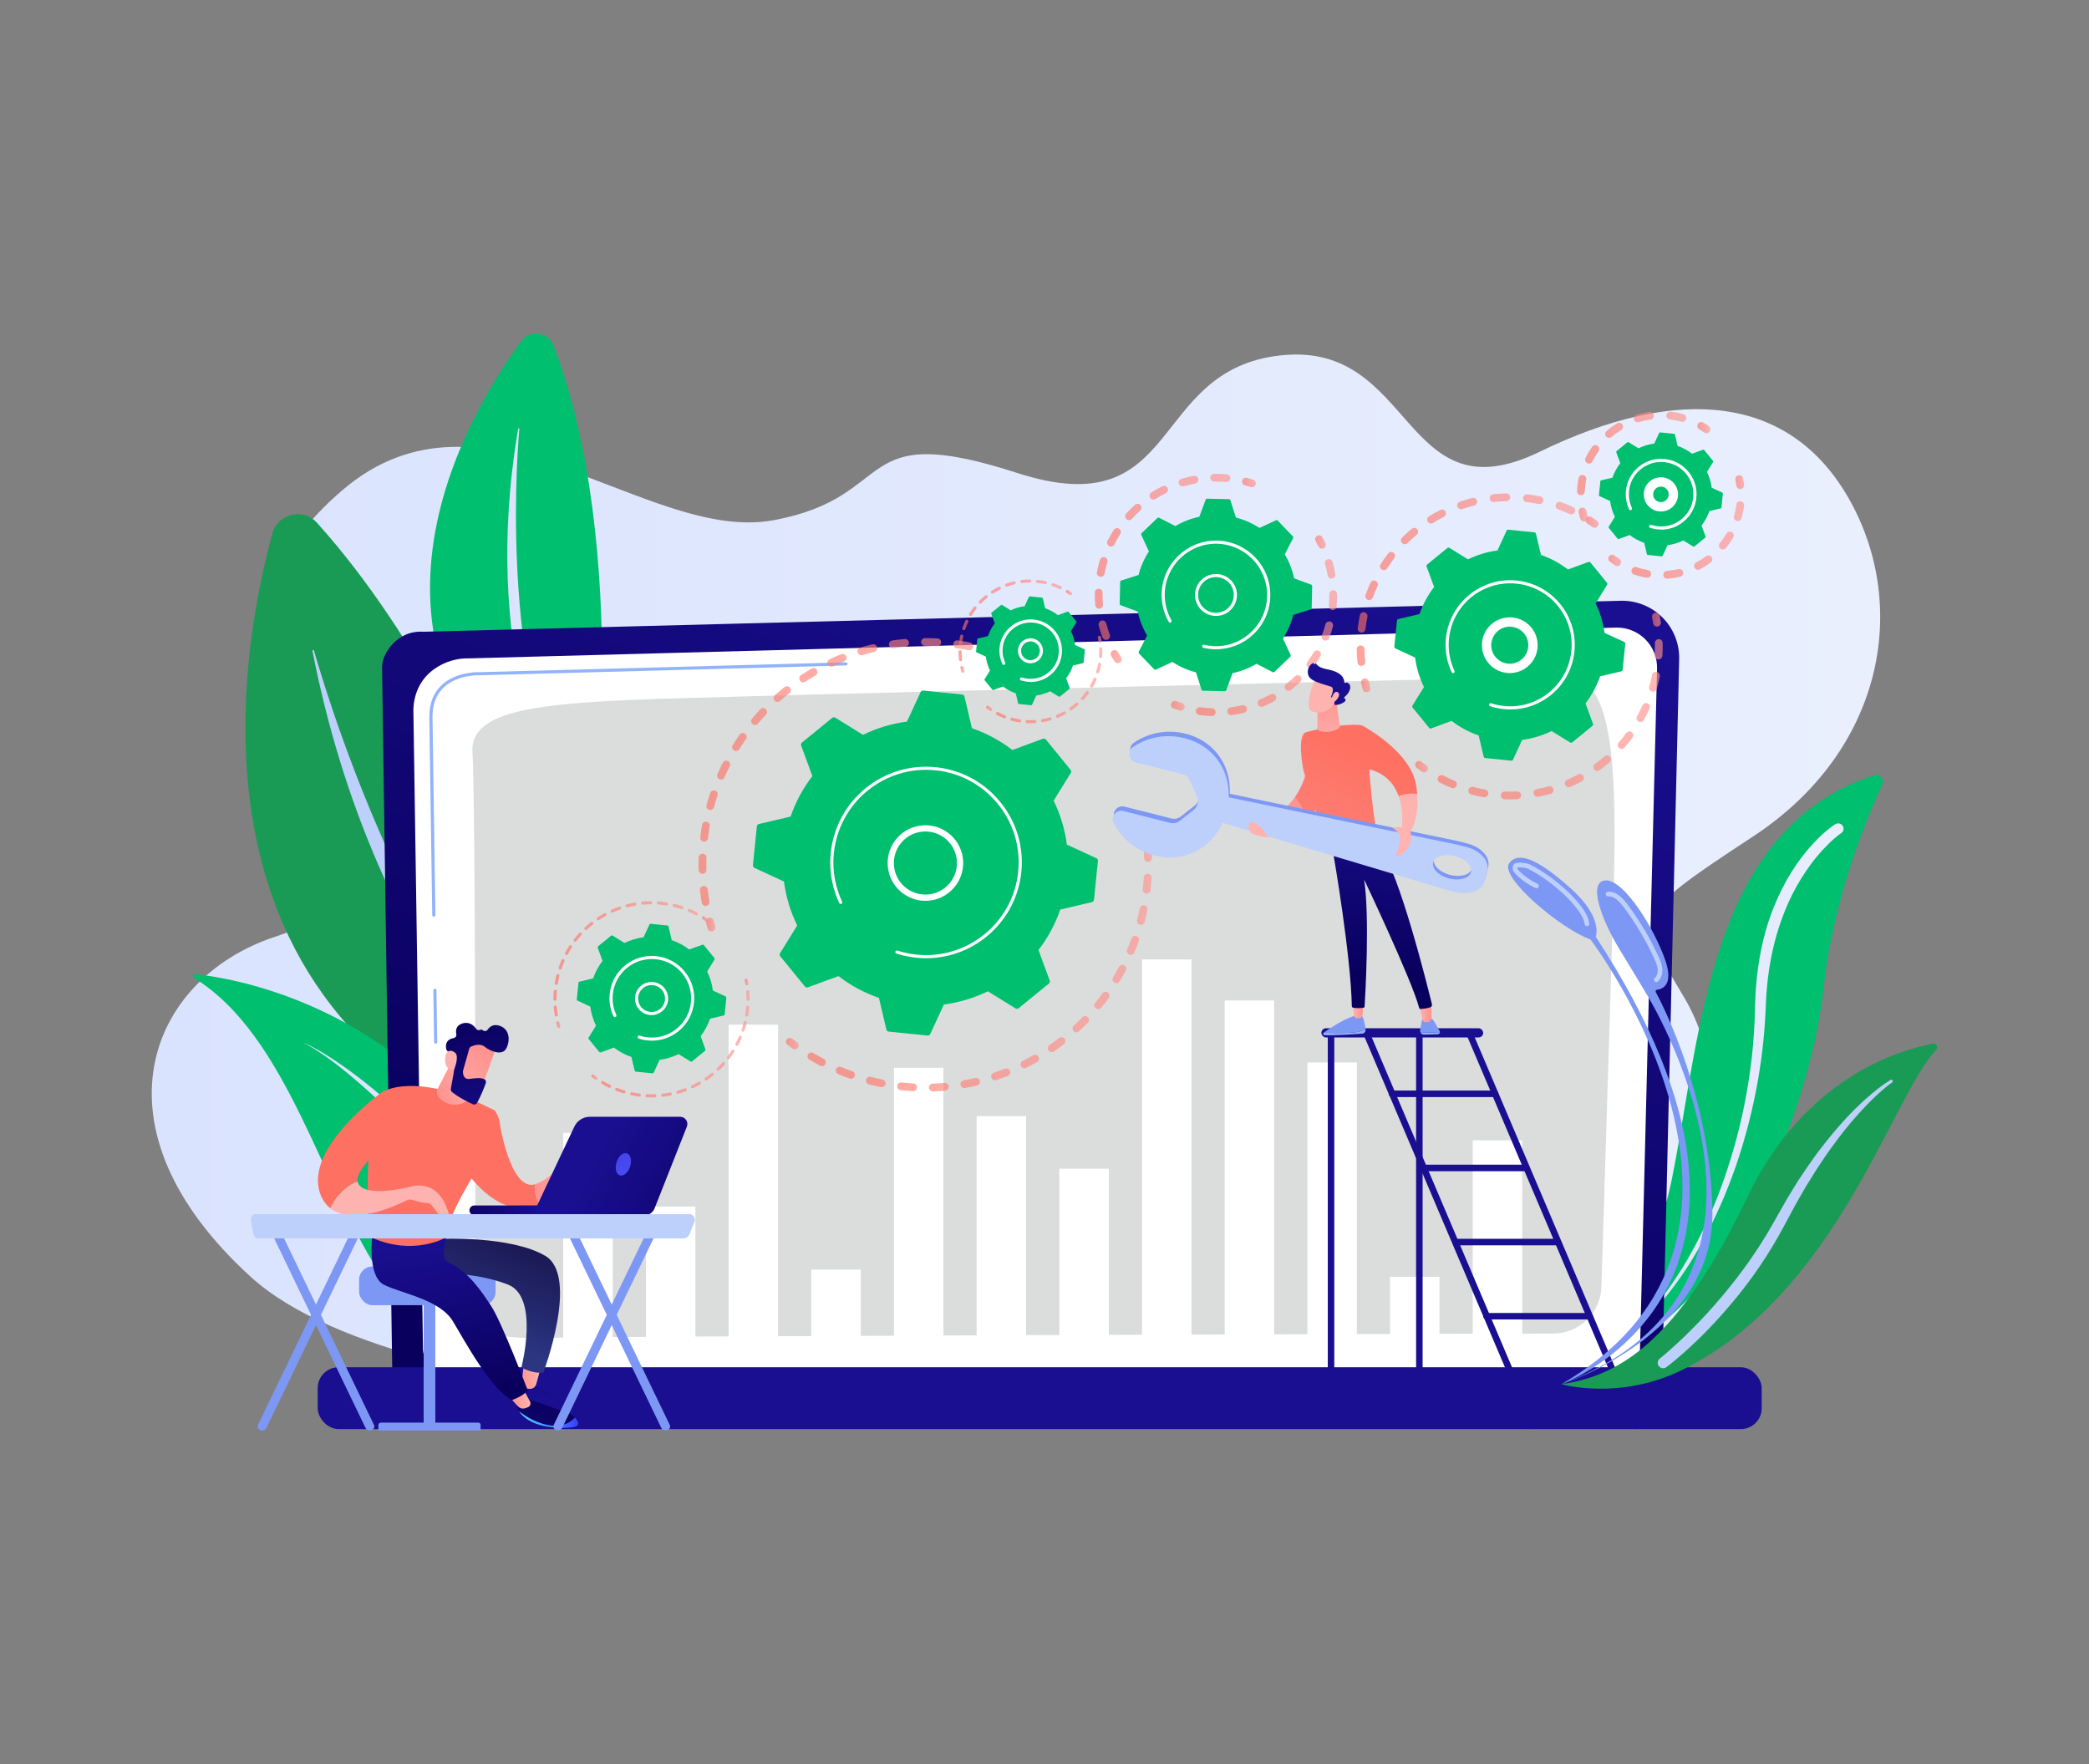 <?xml version="1.0" encoding="UTF-8"?>
<svg id="Layer_1" data-name="Layer 1" xmlns="http://www.w3.org/2000/svg" xmlns:xlink="http://www.w3.org/1999/xlink" viewBox="0 0 752 635">
  <rect x="0" y="0" width="752" height="635" fill="#808080" stroke="none"/>
  <defs>
    <style>
      .cls-1 {
        fill: url(#linear-gradient-61);
      }

      .cls-2 {
        fill: url(#linear-gradient-15);
      }

      .cls-3 {
        fill: url(#linear-gradient-13);
      }

      .cls-4 {
        fill: #00bf6f;
      }

      .cls-5 {
        fill: url(#linear-gradient-28);
      }

      .cls-6 {
        fill: url(#linear-gradient-65);
      }

      .cls-7 {
        fill: url(#linear-gradient-69);
      }

      .cls-8 {
        fill: url(#linear-gradient-53);
      }

      .cls-9 {
        opacity: .24;
      }

      .cls-10 {
        fill: url(#linear-gradient-42);
      }

      .cls-11 {
        fill: url(#linear-gradient-46);
      }

      .cls-12 {
        fill: url(#linear-gradient-70);
      }

      .cls-13 {
        fill: url(#linear-gradient-60);
      }

      .cls-14 {
        fill: url(#linear-gradient-2);
      }

      .cls-15 {
        fill: url(#linear-gradient-64);
      }

      .cls-16 {
        fill: url(#linear-gradient-56);
      }

      .cls-17 {
        fill: url(#linear-gradient-43);
      }

      .cls-18 {
        fill: url(#linear-gradient-25);
      }

      .cls-19 {
        fill: url(#linear-gradient-82);
      }

      .cls-20 {
        fill: url(#linear-gradient-10);
      }

      .cls-21 {
        fill: url(#linear-gradient-12);
      }

      .cls-22 {
        fill: url(#linear-gradient-40);
      }

      .cls-23 {
        fill: url(#linear-gradient-27);
      }

      .cls-24 {
        fill: url(#linear-gradient-68);
      }

      .cls-25 {
        fill: url(#linear-gradient-37);
      }

      .cls-26 {
        fill: url(#linear-gradient-75);
      }

      .cls-27 {
        fill: url(#linear-gradient-55);
      }

      .cls-28 {
        fill: #fff;
      }

      .cls-29 {
        fill: url(#linear-gradient-39);
      }

      .cls-30 {
        fill: url(#linear-gradient-52);
      }

      .cls-31 {
        fill: url(#linear-gradient-58);
      }

      .cls-32 {
        fill: url(#linear-gradient-47);
      }

      .cls-33 {
        fill: url(#linear-gradient-26);
      }

      .cls-34 {
        fill: url(#linear-gradient-74);
      }

      .cls-35 {
        fill: url(#linear-gradient-72);
      }

      .cls-36 {
        fill: url(#linear-gradient-4);
      }

      .cls-37 {
        fill: url(#linear-gradient-35);
      }

      .cls-38 {
        fill: url(#linear-gradient-30);
      }

      .cls-39 {
        fill: url(#linear-gradient-76);
      }

      .cls-40 {
        fill: url(#linear-gradient-73);
      }

      .cls-41 {
        fill: url(#linear-gradient-71);
      }

      .cls-42 {
        fill: url(#linear-gradient-44);
      }

      .cls-43 {
        fill: url(#linear-gradient-49);
      }

      .cls-44 {
        fill: url(#linear-gradient-3);
      }

      .cls-45 {
        fill: url(#linear-gradient-34);
      }

      .cls-46 {
        fill: url(#linear-gradient-5);
      }

      .cls-47 {
        fill: url(#linear-gradient-38);
      }

      .cls-48 {
        fill: url(#linear-gradient-22);
      }

      .cls-49 {
        fill: url(#linear-gradient-24);
      }

      .cls-50 {
        fill: url(#linear-gradient-54);
      }

      .cls-51 {
        fill: url(#linear-gradient-33);
      }

      .cls-52 {
        fill: url(#linear-gradient-79);
      }

      .cls-53 {
        fill: url(#linear-gradient-78);
      }

      .cls-54 {
        fill: url(#linear-gradient-51);
      }

      .cls-55 {
        fill: url(#linear-gradient-8);
      }

      .cls-56 {
        fill: url(#linear-gradient-66);
      }

      .cls-57 {
        fill: url(#linear-gradient-57);
      }

      .cls-58 {
        fill: url(#linear-gradient-77);
      }

      .cls-59 {
        fill: url(#linear-gradient-14);
      }

      .cls-60 {
        fill: url(#linear-gradient-62);
      }

      .cls-61 {
        fill: #6a6b6d;
      }

      .cls-62 {
        fill: url(#linear-gradient-29);
      }

      .cls-63 {
        fill: url(#linear-gradient-20);
      }

      .cls-64 {
        fill: url(#linear-gradient-67);
      }

      .cls-65 {
        fill: url(#linear-gradient-17);
      }

      .cls-66 {
        fill: url(#linear-gradient-50);
      }

      .cls-67 {
        fill: url(#linear-gradient-7);
      }

      .cls-68 {
        fill: url(#linear-gradient-9);
      }

      .cls-69 {
        fill: url(#linear-gradient-59);
      }

      .cls-70 {
        fill: url(#linear-gradient-11);
      }

      .cls-71 {
        fill: url(#linear-gradient-19);
      }

      .cls-72 {
        fill: url(#linear-gradient-80);
      }

      .cls-73 {
        fill: url(#linear-gradient-6);
      }

      .cls-74 {
        fill: url(#linear-gradient-83);
      }

      .cls-75 {
        fill: #7d97f4;
      }

      .cls-76 {
        fill: #91b3fa;
      }

      .cls-77 {
        fill: url(#linear-gradient-36);
      }

      .cls-78 {
        fill: url(#linear-gradient-21);
      }

      .cls-79 {
        fill: url(#linear-gradient-45);
      }

      .cls-80 {
        opacity: .64;
      }

      .cls-81 {
        fill: url(#linear-gradient-85);
      }

      .cls-82 {
        fill: url(#linear-gradient-81);
      }

      .cls-83 {
        fill: #199b55;
      }

      .cls-84 {
        fill: url(#linear-gradient-84);
      }

      .cls-85 {
        fill: url(#linear-gradient-48);
      }

      .cls-86 {
        fill: url(#linear-gradient-32);
      }

      .cls-87 {
        fill: url(#linear-gradient-86);
      }

      .cls-88 {
        fill: url(#linear-gradient-41);
      }

      .cls-89 {
        fill: url(#linear-gradient-16);
      }

      .cls-90 {
        fill: #bdd0fb;
      }

      .cls-91 {
        fill: url(#linear-gradient);
      }

      .cls-92 {
        fill: url(#linear-gradient-23);
      }

      .cls-93 {
        fill: url(#linear-gradient-31);
      }

      .cls-94 {
        fill: url(#linear-gradient-63);
      }

      .cls-95 {
        fill: url(#linear-gradient-18);
      }
    </style>
    <linearGradient id="linear-gradient" x1="54.63" y1="320.2" x2="676.85" y2="320.2" gradientUnits="userSpaceOnUse">
      <stop offset="0" stop-color="#dae3fe"/>
      <stop offset="1" stop-color="#e9effd"/>
    </linearGradient>
    <linearGradient id="linear-gradient-2" x1="182.62" y1="225.11" x2="205.76" y2="225.11" xlink:href="#linear-gradient"/>
    <linearGradient id="linear-gradient-3" x1="108.97" y1="434.12" x2="220.18" y2="434.12" xlink:href="#linear-gradient"/>
    <linearGradient id="linear-gradient-4" x1="582.6" y1="389.93" x2="663.63" y2="389.93" xlink:href="#linear-gradient"/>
    <linearGradient id="linear-gradient-5" x1="329.53" y1="482.02" x2="433.66" y2="169.62" gradientUnits="userSpaceOnUse">
      <stop offset="0" stop-color="#09005d"/>
      <stop offset="1" stop-color="#1a0f91"/>
    </linearGradient>
    <linearGradient id="linear-gradient-6" x1="368.09" y1="282.4" x2="371.47" y2="402.98" xlink:href="#linear-gradient-5"/>
    <linearGradient id="linear-gradient-7" x1="598.08" y1="185.73" x2="538.57" y2="314.09" xlink:href="#linear-gradient-5"/>
    <linearGradient id="linear-gradient-8" x1="624.24" y1="197.85" x2="564.73" y2="326.22" xlink:href="#linear-gradient-5"/>
    <linearGradient id="linear-gradient-9" x1="664.01" y1="216.29" x2="604.5" y2="344.66" xlink:href="#linear-gradient-5"/>
    <linearGradient id="linear-gradient-10" x1="633.51" y1="202.15" x2="574" y2="330.52" xlink:href="#linear-gradient-5"/>
    <linearGradient id="linear-gradient-11" x1="590.48" y1="186.98" x2="532.21" y2="312.67" gradientTransform="translate(1009.6 743.6) rotate(-180)" xlink:href="#linear-gradient-5"/>
    <linearGradient id="linear-gradient-12" x1="612.89" y1="192.59" x2="553.38" y2="320.96" xlink:href="#linear-gradient-5"/>
    <linearGradient id="linear-gradient-13" x1="632.46" y1="201.66" x2="572.95" y2="330.03" xlink:href="#linear-gradient-5"/>
    <linearGradient id="linear-gradient-14" x1="651.72" y1="210.6" x2="592.22" y2="338.96" xlink:href="#linear-gradient-5"/>
    <linearGradient id="linear-gradient-15" x1="671.43" y1="219.73" x2="611.93" y2="348.1" xlink:href="#linear-gradient-5"/>
    <linearGradient id="linear-gradient-16" x1="690.83" y1="228.72" x2="631.32" y2="357.09" xlink:href="#linear-gradient-5"/>
    <linearGradient id="linear-gradient-17" x1="254.1" y1="332.81" x2="257.5" y2="332.81" gradientUnits="userSpaceOnUse">
      <stop offset="0" stop-color="#fe7062"/>
      <stop offset="1" stop-color="#ff928e"/>
    </linearGradient>
    <linearGradient id="linear-gradient-18" x1="251.47" y1="277.9" x2="372.13" y2="277.9" xlink:href="#linear-gradient-17"/>
    <linearGradient id="linear-gradient-19" x1="375.55" y1="244.78" x2="380.21" y2="244.78" xlink:href="#linear-gradient-17"/>
    <linearGradient id="linear-gradient-20" x1="410.28" y1="296.4" x2="413.49" y2="296.4" xlink:href="#linear-gradient-17"/>
    <linearGradient id="linear-gradient-21" x1="290.69" y1="347.99" x2="414.64" y2="347.99" xlink:href="#linear-gradient-17"/>
    <linearGradient id="linear-gradient-22" x1="282.93" y1="375.67" x2="287.53" y2="375.67" xlink:href="#linear-gradient-17"/>
    <linearGradient id="linear-gradient-23" x1="399.83" y1="236.35" x2="403.81" y2="236.35" xlink:href="#linear-gradient-17"/>
    <linearGradient id="linear-gradient-24" x1="394.1" y1="200.45" x2="442.88" y2="200.45" xlink:href="#linear-gradient-17"/>
    <linearGradient id="linear-gradient-25" x1="447.13" y1="173.67" x2="452.08" y2="173.67" xlink:href="#linear-gradient-17"/>
    <linearGradient id="linear-gradient-26" x1="473.46" y1="195.09" x2="477.27" y2="195.09" xlink:href="#linear-gradient-17"/>
    <linearGradient id="linear-gradient-27" x1="430.5" y1="229.51" x2="481.34" y2="229.51" xlink:href="#linear-gradient-17"/>
    <linearGradient id="linear-gradient-28" x1="421.51" y1="254.06" x2="426.43" y2="254.06" xlink:href="#linear-gradient-17"/>
    <linearGradient id="linear-gradient-29" x1="200.25" y1="368.83" x2="201.73" y2="368.83" xlink:href="#linear-gradient-17"/>
    <linearGradient id="linear-gradient-30" x1="199.21" y1="345.16" x2="251.25" y2="345.16" xlink:href="#linear-gradient-17"/>
    <linearGradient id="linear-gradient-31" x1="252.63" y1="330.77" x2="254.91" y2="330.77" xlink:href="#linear-gradient-17"/>
    <linearGradient id="linear-gradient-32" x1="268.04" y1="353.47" x2="269.41" y2="353.47" xlink:href="#linear-gradient-17"/>
    <linearGradient id="linear-gradient-33" x1="216.36" y1="375.71" x2="269.85" y2="375.71" xlink:href="#linear-gradient-17"/>
    <linearGradient id="linear-gradient-34" x1="212.85" y1="387.74" x2="215.1" y2="387.74" xlink:href="#linear-gradient-17"/>
    <linearGradient id="linear-gradient-35" x1="489.95" y1="246.72" x2="493.33" y2="246.72" xlink:href="#linear-gradient-17"/>
    <linearGradient id="linear-gradient-36" x1="488.38" y1="208.65" x2="567.03" y2="208.65" xlink:href="#linear-gradient-17"/>
    <linearGradient id="linear-gradient-37" x1="570.81" y1="187.95" x2="575.48" y2="187.95" xlink:href="#linear-gradient-17"/>
    <linearGradient id="linear-gradient-38" x1="594.68" y1="223.07" x2="597.88" y2="223.07" xlink:href="#linear-gradient-17"/>
    <linearGradient id="linear-gradient-39" x1="517.54" y1="258.91" x2="598.55" y2="258.91" xlink:href="#linear-gradient-17"/>
    <linearGradient id="linear-gradient-40" x1="509.43" y1="275.98" x2="514.04" y2="275.98" xlink:href="#linear-gradient-17"/>
    <linearGradient id="linear-gradient-41" x1="568.28" y1="185.22" x2="571.62" y2="185.22" xlink:href="#linear-gradient-17"/>
    <linearGradient id="linear-gradient-42" x1="567.7" y1="163.22" x2="607.06" y2="163.22" xlink:href="#linear-gradient-17"/>
    <linearGradient id="linear-gradient-43" x1="611.01" y1="153.92" x2="615.7" y2="153.92" xlink:href="#linear-gradient-17"/>
    <linearGradient id="linear-gradient-44" x1="624.71" y1="173.55" x2="627.87" y2="173.55" xlink:href="#linear-gradient-17"/>
    <linearGradient id="linear-gradient-45" x1="587.29" y1="194.38" x2="627.85" y2="194.38" xlink:href="#linear-gradient-17"/>
    <linearGradient id="linear-gradient-46" x1="578.96" y1="201.72" x2="583.59" y2="201.72" xlink:href="#linear-gradient-17"/>
    <linearGradient id="linear-gradient-47" x1="345.71" y1="240.92" x2="347.18" y2="240.92" xlink:href="#linear-gradient-17"/>
    <linearGradient id="linear-gradient-48" x1="345.05" y1="223.3" x2="382.23" y2="223.3" xlink:href="#linear-gradient-17"/>
    <linearGradient id="linear-gradient-49" x1="383.63" y1="213.28" x2="385.92" y2="213.28" xlink:href="#linear-gradient-17"/>
    <linearGradient id="linear-gradient-50" x1="395.18" y1="230.11" x2="396.54" y2="230.11" xlink:href="#linear-gradient-17"/>
    <linearGradient id="linear-gradient-51" x1="358.52" y1="246.68" x2="396.8" y2="246.68" xlink:href="#linear-gradient-17"/>
    <linearGradient id="linear-gradient-52" x1="354.98" y1="254.99" x2="357.23" y2="254.99" xlink:href="#linear-gradient-17"/>
    <linearGradient id="linear-gradient-53" x1="1674.15" y1="1493.05" x2="1666.74" y2="1507.63" gradientTransform="translate(-1757.36 -608.42) rotate(-12.48)" xlink:href="#linear-gradient-5"/>
    <linearGradient id="linear-gradient-54" x1="1660.06" y1="1498.85" x2="1667.44" y2="1498.85" gradientTransform="translate(-1757.36 -608.42) rotate(-12.48)" gradientUnits="userSpaceOnUse">
      <stop offset="0" stop-color="#ff928e"/>
      <stop offset="1" stop-color="#feb3b1"/>
    </linearGradient>
    <linearGradient id="linear-gradient-55" x1="1649.84" y1="1479.31" x2="1681.22" y2="1435.33" gradientTransform="translate(-1757.36 -608.42) rotate(-12.48)" gradientUnits="userSpaceOnUse">
      <stop offset="0" stop-color="#2b3582"/>
      <stop offset=".23" stop-color="#242a70"/>
      <stop offset=".73" stop-color="#19154e"/>
      <stop offset="1" stop-color="#150e42"/>
    </linearGradient>
    <linearGradient id="linear-gradient-56" x1="1669.85" y1="1507.79" x2="1644.15" y2="1541.39" gradientTransform="translate(-1757.36 -608.42) rotate(-12.48)" xlink:href="#linear-gradient-5"/>
    <linearGradient id="linear-gradient-57" x1="1656.99" y1="1515.07" x2="1676.85" y2="1515.07" gradientTransform="translate(-1757.36 -608.42) rotate(-12.48)" gradientUnits="userSpaceOnUse">
      <stop offset="0" stop-color="#53d8ff"/>
      <stop offset="1" stop-color="#3840f7"/>
    </linearGradient>
    <linearGradient id="linear-gradient-58" x1="1654.72" y1="1505.66" x2="1661.65" y2="1505.66" xlink:href="#linear-gradient-54"/>
    <linearGradient id="linear-gradient-59" x1="1638.53" y1="1501.23" x2="1640.26" y2="1442.42" gradientTransform="translate(-1757.36 -608.42) rotate(-12.48)" xlink:href="#linear-gradient-5"/>
    <linearGradient id="linear-gradient-60" x1="1619.33" y1="1467.12" x2="1551.89" y2="1519.54" gradientTransform="translate(-1757.36 -608.42) rotate(-12.48)" xlink:href="#linear-gradient-17"/>
    <linearGradient id="linear-gradient-61" x1="1679.66" y1="1432.72" x2="1703.84" y2="1432.72" xlink:href="#linear-gradient-54"/>
    <linearGradient id="linear-gradient-62" x1="-7377" y1="924.87" x2="-7444.43" y2="977.29" gradientTransform="translate(-6574.9) rotate(-180) scale(1 -1)" xlink:href="#linear-gradient-17"/>
    <linearGradient id="linear-gradient-63" x1="1652.82" y1="1390.07" x2="1668.86" y2="1390.07" xlink:href="#linear-gradient-54"/>
    <linearGradient id="linear-gradient-64" x1="-7370.7" y1="932.98" x2="-7438.13" y2="985.4" gradientTransform="translate(-6574.9) rotate(-180) scale(1 -1)" xlink:href="#linear-gradient-17"/>
    <linearGradient id="linear-gradient-65" x1="147.92" y1="383.36" x2="144.52" y2="407.44" gradientTransform="matrix(1,0,0,1,0,0)" xlink:href="#linear-gradient-54"/>
    <linearGradient id="linear-gradient-66" x1="11117.07" y1="376.88" x2="11098.19" y2="401.86" gradientTransform="translate(-10942.12)" xlink:href="#linear-gradient-54"/>
    <linearGradient id="linear-gradient-67" x1="-7379.1" y1="363.83" x2="-7389.59" y2="415.29" gradientTransform="translate(-7210.3) rotate(-180) scale(1 -1)" xlink:href="#linear-gradient-5"/>
    <linearGradient id="linear-gradient-68" x1="11090.18" y1="396.39" x2="11104.86" y2="381.32" gradientTransform="translate(-10942.12)" xlink:href="#linear-gradient-54"/>
    <linearGradient id="linear-gradient-69" x1="3856.8" y1="887.32" x2="3825.35" y2="895.94" gradientTransform="translate(4060.04 -268.66) rotate(-177.17) scale(1 -1)" xlink:href="#linear-gradient-5"/>
    <linearGradient id="linear-gradient-70" x1="275.05" y1="450.38" x2="213" y2="416.66" xlink:href="#linear-gradient-5"/>
    <linearGradient id="linear-gradient-71" x1="3692.14" y1="412.63" x2="3682.02" y2="427.87" gradientTransform="translate(3912.22) rotate(-180) scale(1 -1)" gradientUnits="userSpaceOnUse">
      <stop offset="0" stop-color="#4042e2"/>
      <stop offset="1" stop-color="#4f52ff"/>
    </linearGradient>
    <linearGradient id="linear-gradient-72" x1="461.23" y1="287.81" x2="476.6" y2="328.53" gradientTransform="matrix(1,0,0,1,0,0)" xlink:href="#linear-gradient-54"/>
    <linearGradient id="linear-gradient-73" x1="482.11" y1="264.05" x2="443" y2="340.27" xlink:href="#linear-gradient-17"/>
    <linearGradient id="linear-gradient-74" x1="-230.12" y1="363.81" x2="-225.48" y2="363.81" gradientTransform="translate(285.22) rotate(-180) scale(1 -1)" xlink:href="#linear-gradient-54"/>
    <linearGradient id="linear-gradient-75" x1="-205.56" y1="363.5" x2="-201.7" y2="363.5" gradientTransform="translate(285.22) rotate(-180) scale(1 -1)" xlink:href="#linear-gradient-54"/>
    <linearGradient id="linear-gradient-76" x1="497.49" y1="352.13" x2="498.64" y2="281.07" xlink:href="#linear-gradient-5"/>
    <linearGradient id="linear-gradient-77" x1="-195.96" y1="304.12" x2="-211.77" y2="324.56" gradientTransform="translate(285.22) rotate(-180) scale(1 -1)" xlink:href="#linear-gradient-5"/>
    <linearGradient id="linear-gradient-78" x1="491.26" y1="268.75" x2="452.16" y2="344.97" xlink:href="#linear-gradient-17"/>
    <linearGradient id="linear-gradient-79" x1="476.09" y1="250.11" x2="480.43" y2="270.42" gradientTransform="matrix(1,0,0,1,0,0)" xlink:href="#linear-gradient-54"/>
    <linearGradient id="linear-gradient-80" x1="-465.8" y1="1015.7" x2="-461.36" y2="1003.33" gradientTransform="translate(285.22) rotate(-180) scale(1 -1)" xlink:href="#linear-gradient-54"/>
    <linearGradient id="linear-gradient-81" x1="481.7" y1="232.25" x2="479.91" y2="238.96" xlink:href="#linear-gradient-5"/>
    <linearGradient id="linear-gradient-82" x1="-469.42" y1="1014.41" x2="-464.98" y2="1002.03" gradientTransform="translate(285.22) rotate(-180) scale(1 -1)" xlink:href="#linear-gradient-54"/>
    <linearGradient id="linear-gradient-83" x1="517.73" y1="250.42" x2="514.89" y2="260.62" gradientTransform="matrix(1,0,0,1,0,0)" xlink:href="#linear-gradient-54"/>
    <linearGradient id="linear-gradient-84" x1="500.23" y1="273.35" x2="461.13" y2="349.57" xlink:href="#linear-gradient-17"/>
    <linearGradient id="linear-gradient-85" x1="461.71" y1="277.26" x2="458.31" y2="286.14" gradientTransform="matrix(1,0,0,1,0,0)" xlink:href="#linear-gradient-54"/>
    <linearGradient id="linear-gradient-86" x1="518.27" y1="250.57" x2="515.44" y2="260.77" gradientTransform="matrix(1,0,0,1,0,0)" xlink:href="#linear-gradient-54"/>
  </defs>
  <path class="cls-91" d="M360.35,510.85s-211.27,2.38-270.12-51.25c-58.85-53.63-36.7-107.1,8.36-122.25,45.06-15.15,52.74-30.9,28.5-52.15-24.25-21.25-55.04-64.86-3.91-108.69,51.13-43.83,109.47,19.12,155.16,10.77,45.7-8.36,27.6-36.52,87.69-17.07,60.09,19.44,46.84-37.17,95.16-42.3,48.31-5.13,43.36,58.88,93.05,34.72,49.69-24.16,90.34-20.83,111.7,17.55,21.36,38.38,12.08,90.06-34.79,120.87-46.87,30.8-41.84,28.7-24.32,58.97,17.52,30.27,33.22,129.81-46.52,144.02-79.74,14.22-199.98,6.81-199.98,6.81Z"/>
  <g>
    <path class="cls-83" d="M223.95,421.45s-35.74-150.9-109.81-233.23c-4.98-5.53-14.1-3.4-16.07,3.78-13.15,48.01-38.38,193.64,125.87,229.45Z"/>
    <path class="cls-90" d="M208.92,411.72c.37.36-.12.93-.53.62-15.24-11.33-74.16-67.03-95.91-178.01-.07-.36.45-.49.55-.14,7.4,25.73,37.63,120.59,95.88,177.53Z"/>
  </g>
  <g>
    <path class="cls-4" d="M213.22,305.83s14.25-108.59-14.01-181.52c-1.9-4.9-8.46-5.78-11.56-1.54-20.72,28.4-73.9,118.22,25.57,183.06Z"/>
    <path class="cls-14" d="M205.73,295.64c.15.33-.31.58-.51.28-7.22-11.31-32.15-62.85-18.68-141.58.04-.25.42-.21.4.04-1.57,18.84-5.39,89.05,18.78,141.26Z"/>
  </g>
  <g>
    <path class="cls-4" d="M69.95,352.12c-.71-.44-.34-1.54.49-1.45,13.28,1.44,61.57,9.62,97.81,54.2,33.15,40.79,49.73,74.84,55.39,87.75,1.12,2.55-.93,5.37-3.7,5.09-16.44-1.64-62.24-8.63-81.4-36.59-22.89-33.41-34.59-88.02-68.58-109.01Z"/>
    <path class="cls-44" d="M108.97,375.19s43.25,16.32,111.21,117.84c0,0-73.71-98.41-111.21-117.84Z"/>
  </g>
  <g>
    <path class="cls-4" d="M549.16,495.98s41.9-18.04,52.72-71.74c10.52-52.19,13.11-125.67,72.77-145.17,2.01-.66,3.84,1.4,2.95,3.32-5.26,11.34-17.76,40.98-21.11,73.02-4.27,40.91-35.03,137.07-107.33,140.57Z"/>
    <path class="cls-36" d="M662.62,300.01l-.21.15c-.09.06-.19.13-.29.21-.2.14-.39.3-.59.46-.4.31-.79.64-1.18.98-.78.67-1.54,1.38-2.28,2.11-1.48,1.46-2.89,3.01-4.21,4.63-1.34,1.61-2.57,3.31-3.75,5.05-1.19,1.73-2.28,3.53-3.32,5.35-4.09,7.35-6.97,15.37-8.78,23.64-.9,4.14-1.52,8.34-1.92,12.57l-.26,3.18-.15,3.19-.15,3.25c-.05,1.09-.1,2.18-.19,3.27-.57,8.72-1.76,17.38-3.48,25.92-1.72,8.54-3.99,16.97-6.78,25.21-1.42,4.12-2.99,8.18-4.66,12.19-1.71,4-3.55,7.94-5.53,11.82-2,3.86-4.15,7.64-6.45,11.33-2.3,3.69-4.82,7.23-7.48,10.66-2.66,3.43-5.53,6.7-8.59,9.77-3.05,3.08-6.31,5.94-9.77,8.55,3.34-2.75,6.46-5.75,9.39-8.91,2.93-3.17,5.66-6.51,8.17-10.01,2.52-3.49,4.87-7.1,7.05-10.81,2.17-3.72,4.18-7.52,6.05-11.39,1.84-3.89,3.55-7.83,5.12-11.83,1.54-4.01,2.97-8.07,4.25-12.17,2.57-8.2,4.63-16.55,6.13-25,1.5-8.45,2.48-16.98,2.85-25.54.12-2.15.11-4.26.2-6.44l.12-3.29.23-3.29c.36-4.38.95-8.76,1.84-13.08.89-4.32,2.05-8.6,3.58-12.76,1.53-4.16,3.38-8.2,5.55-12.08,2.18-3.87,4.68-7.57,7.57-10.97,1.44-1.7,2.96-3.34,4.59-4.89.81-.78,1.65-1.53,2.52-2.24.44-.36.88-.71,1.34-1.06.23-.17.46-.34.71-.51.12-.08.24-.17.38-.26l.2-.13.27-.16c.91-.56,2.1-.27,2.66.64.53.87.29,2-.53,2.59l-.19.14Z"/>
  </g>
  <g>
    <g>
      <path class="cls-46" d="M598.41,493.36c0,4.48-3.67,8.15-8.15,8.15H149.35c-4.48,0-8.15-3.67-8.15-8.15l-3.67-253.38c0-4.48,5.28-13.23,14.95-12.57l430.91-11.15c5.63-.15,11.07,2.02,15.05,5.99,3.98,3.97,6.16,9.4,6.03,15.02l-6.05,256.08Z"/>
      <path class="cls-28" d="M590.36,485.54c0,4.24-3.47,7.71-7.71,7.71H159.98c-4.24,0-7.71-3.47-7.71-7.71l-3.46-230.02c.41-13.84,12.54-18.82,19.9-18.52l412.99-11.08c3.95-.11,7.77,1.42,10.57,4.21,2.8,2.79,4.34,6.61,4.24,10.57l-6.14,244.85Z"/>
      <g>
        <path class="cls-76" d="M156.83,375.69c-.31,0-.56-.25-.56-.55l-.27-18.65c0-.31.24-.56.55-.57.3,0,.56.24.57.55l.27,18.65c0,.31-.24.56-.55.57h0Z"/>
        <path class="cls-76" d="M156.16,329.98c-.31,0-.56-.25-.56-.55l-1.05-71.45c.02-4.75,1.48-8.55,4.35-11.29,5.22-5,13.38-4.74,13.73-4.73l131.89-3.54h.02c.3,0,.55.24.56.55,0,.31-.24.57-.54.57l-131.92,3.54c-.37-.02-8.07-.25-12.95,4.42-2.64,2.53-3.98,6.05-4,10.48l1.05,71.43c0,.31-.24.56-.55.57h0Z"/>
      </g>
      <g class="cls-9">
        <path class="cls-61" d="M170.89,472.78c.44-19.01.28-187.36-.81-201.9-1.09-14.54,21.55-17.27,56.32-18.9,34.77-1.64,328.1-8.11,335.65-8.73,16.98-1.38,20.49,24,18.79,79.09-1.28,41.39-3.39,109.56-4.36,140.92-.29,9.34-7.92,16.74-17.26,16.77-70.59.19-341.13.97-359.14,1.51-20.73.62-29.36-1.21-29.19-8.75Z"/>
      </g>
    </g>
    <rect class="cls-73" x="114.36" y="492.17" width="519.82" height="22.26" rx="7.51" ry="7.51"/>
    <g>
      <rect class="cls-28" x="202.76" y="407.82" width="17.81" height="77.08"/>
      <rect class="cls-28" x="232.52" y="434.32" width="17.81" height="50.59"/>
      <rect class="cls-28" x="262.28" y="368.84" width="17.81" height="116.06"/>
      <rect class="cls-28" x="292.05" y="457.02" width="17.81" height="27.88"/>
      <rect class="cls-28" x="321.81" y="384.36" width="17.81" height="100.55"/>
      <rect class="cls-28" x="351.57" y="401.77" width="17.81" height="83.14"/>
      <rect class="cls-28" x="381.34" y="420.69" width="17.81" height="64.21"/>
      <rect class="cls-28" x="411.1" y="345.38" width="17.81" height="139.53"/>
      <rect class="cls-28" x="440.87" y="360.14" width="17.81" height="124.77"/>
      <rect class="cls-28" x="470.63" y="382.47" width="17.81" height="102.44"/>
      <rect class="cls-28" x="500.39" y="459.61" width="17.81" height="25.3"/>
      <rect class="cls-28" x="530.16" y="410.47" width="17.81" height="74.43"/>
    </g>
  </g>
  <g>
    <path class="cls-67" d="M479.15,513.54c.65,0,1.17-.53,1.17-1.17v-140.21c0-.65-.53-1.17-1.17-1.17s-1.17.53-1.17,1.17v140.21c0,.65.53,1.17,1.17,1.17Z"/>
    <path class="cls-55" d="M510.94,513.54c.65,0,1.17-.53,1.17-1.17v-140.21c0-.65-.53-1.17-1.17-1.17s-1.17.53-1.17,1.17v140.21c0,.65.53,1.17,1.17,1.17Z"/>
    <path class="cls-68" d="M589.04,514.43c.15,0,.31-.03.46-.09.6-.25.87-.94.62-1.54l-59.98-141.1c-.25-.6-.94-.87-1.54-.62-.6.25-.87.94-.62,1.54l59.98,141.1c.19.45.62.71,1.08.71Z"/>
    <path class="cls-20" d="M551.98,514.43c.15,0,.31-.03.46-.09.6-.25.87-.94.62-1.54l-59.98-141.1c-.25-.6-.94-.87-1.54-.62-.6.25-.87.94-.62,1.54l59.98,141.1c.19.45.62.71,1.08.71Z"/>
    <rect class="cls-70" x="475.68" y="370.15" width="58.25" height="3.31" rx="1.65" ry="1.65" transform="translate(1009.6 743.6) rotate(180)"/>
    <path class="cls-21" d="M501.06,394.91h37.16c.65,0,1.17-.53,1.17-1.17s-.53-1.17-1.17-1.17h-37.16c-.65,0-1.17.53-1.17,1.17s.53,1.17,1.17,1.17Z"/>
    <rect class="cls-3" x="512.46" y="419.25" width="37.16" height="2.35"/>
    <rect class="cls-59" x="523.5" y="445.93" width="37.16" height="2.35"/>
    <path class="cls-2" d="M535.08,474.97h37.16c.65,0,1.17-.53,1.17-1.17s-.53-1.17-1.17-1.17h-37.16c-.65,0-1.17.53-1.17,1.17s.53,1.17,1.17,1.17Z"/>
    <path class="cls-89" d="M546.27,501.65h37.16c.65,0,1.17-.53,1.17-1.17s-.53-1.17-1.17-1.17h-37.16c-.65,0-1.17.53-1.17,1.17s.53,1.17,1.17,1.17Z"/>
  </g>
  <g>
    <g class="cls-80">
      <path class="cls-65" d="M256.1,335.29c-.61,0-1.16-.4-1.34-1.01-.21-.73-.42-1.46-.61-2.19-.2-.75.25-1.51,1-1.71.75-.19,1.51.25,1.71,1,.19.71.38,1.42.59,2.12.22.74-.21,1.52-.95,1.74-.13.04-.26.06-.39.06Z"/>
      <path class="cls-95" d="M253.98,326.11c-.67,0-1.26-.48-1.38-1.17-.25-1.47-.46-2.97-.62-4.46-.09-.77.47-1.46,1.24-1.55.77-.09,1.46.47,1.55,1.24.16,1.43.36,2.88.6,4.31.13.76-.39,1.48-1.15,1.61-.08.01-.16.02-.23.02ZM252.89,314.55c-.76,0-1.38-.61-1.4-1.37-.01-.6-.02-1.2-.02-1.8,0-.9.02-1.81.04-2.7.03-.77.67-1.38,1.45-1.35.77.03,1.38.67,1.35,1.45-.03.87-.04,1.75-.04,2.61,0,.58,0,1.16.02,1.74.02.77-.6,1.41-1.37,1.43-.01,0-.02,0-.03,0ZM253.47,302.96c-.06,0-.11,0-.17-.01-.77-.09-1.31-.79-1.22-1.56.18-1.48.4-2.98.66-4.45.13-.76.86-1.27,1.62-1.13.76.14,1.27.86,1.13,1.62-.25,1.42-.47,2.87-.64,4.3-.09.71-.69,1.23-1.39,1.23ZM255.69,291.57c-.12,0-.25-.02-.37-.05-.75-.2-1.19-.97-.98-1.72.39-1.44.83-2.89,1.3-4.31.24-.73,1.04-1.13,1.77-.89.73.24,1.13,1.04.89,1.77-.46,1.37-.88,2.77-1.26,4.16-.17.62-.73,1.03-1.35,1.03ZM259.54,280.63c-.19,0-.38-.04-.56-.12-.71-.31-1.03-1.13-.72-1.84.6-1.37,1.24-2.74,1.92-4.08.35-.69,1.19-.97,1.88-.62.69.35.97,1.19.62,1.88-.65,1.29-1.27,2.62-1.85,3.94-.23.53-.74.84-1.28.84ZM264.95,270.35c-.25,0-.51-.07-.74-.21-.66-.41-.86-1.27-.45-1.93.79-1.27,1.63-2.53,2.49-3.76.44-.63,1.32-.78,1.95-.34.63.44.79,1.32.34,1.95-.83,1.18-1.64,2.4-2.4,3.63-.27.43-.72.66-1.19.66ZM271.78,260.97c-.32,0-.64-.11-.9-.33-.59-.5-.66-1.38-.16-1.97.97-1.14,1.98-2.27,3-3.36.53-.56,1.42-.59,1.98-.06s.59,1.42.06,1.98c-.99,1.05-1.96,2.14-2.9,3.24-.28.33-.67.5-1.07.5ZM279.9,252.67c-.39,0-.77-.16-1.05-.47-.51-.58-.46-1.46.12-1.98,1.12-.99,2.28-1.96,3.45-2.89.61-.48,1.49-.38,1.97.23.48.61.38,1.49-.23,1.97-1.13.9-2.25,1.84-3.33,2.79-.27.24-.6.35-.93.35ZM289.11,245.62c-.46,0-.9-.22-1.17-.63-.42-.65-.24-1.51.4-1.94,1.25-.82,2.54-1.62,3.83-2.36.67-.39,1.53-.16,1.91.51.39.67.16,1.53-.51,1.91-1.24.72-2.49,1.49-3.7,2.28-.24.16-.5.23-.77.23ZM370.72,241.87c-.22,0-.45-.05-.66-.17-1.27-.68-2.58-1.33-3.89-1.94-.7-.32-1.01-1.16-.68-1.86.32-.7,1.16-1.01,1.86-.68,1.36.63,2.72,1.3,4.03,2.01.68.36.94,1.21.58,1.89-.25.47-.74.74-1.24.74ZM299.25,239.97c-.53,0-1.03-.3-1.27-.81-.33-.7-.02-1.53.68-1.86,1.36-.63,2.74-1.23,4.13-1.79.72-.29,1.53.06,1.82.78.29.72-.06,1.53-.78,1.82-1.33.53-2.67,1.11-3.98,1.72-.19.09-.39.13-.59.13ZM360.11,237.18c-.16,0-.32-.03-.47-.08-1.35-.48-2.74-.94-4.13-1.35-.74-.22-1.17-1-.95-1.74.22-.74,1-1.17,1.74-.95,1.44.43,2.88.9,4.28,1.4.73.26,1.11,1.06.85,1.79-.2.57-.74.93-1.32.93ZM310.08,235.85c-.6,0-1.16-.39-1.34-1-.22-.74.2-1.52.94-1.74,1.43-.43,2.9-.82,4.35-1.17.75-.18,1.51.28,1.69,1.04.18.75-.28,1.51-1.04,1.69-1.4.34-2.81.72-4.2,1.13-.13.04-.27.06-.4.06ZM348.93,234.08c-.09,0-.18,0-.28-.03-1.41-.28-2.85-.53-4.29-.74-.77-.11-1.3-.82-1.19-1.59s.82-1.3,1.59-1.19c1.48.21,2.98.47,4.44.76.76.15,1.25.89,1.1,1.65-.13.67-.72,1.13-1.37,1.13ZM321.41,233.34c-.68,0-1.28-.5-1.38-1.2-.11-.77.42-1.48,1.18-1.59,1.48-.22,2.99-.39,4.47-.53.77-.07,1.45.5,1.52,1.27.07.77-.5,1.45-1.27,1.52-1.43.13-2.89.3-4.32.51-.07,0-.14.01-.2.01ZM337.41,232.62s-.05,0-.08,0c-1.4-.08-2.81-.12-4.2-.12h-.15c-.77,0-1.4-.63-1.4-1.4,0-.66.46-1.22,1.08-1.36l.13-.04h.2c1.49,0,3,.04,4.49.12.77.04,1.36.7,1.32,1.47-.04.75-.66,1.32-1.4,1.32Z"/>
      <path class="cls-71" d="M378.81,246.81c-.28,0-.55-.08-.8-.25-.6-.42-1.21-.83-1.82-1.23-.65-.42-.83-1.29-.4-1.94.42-.65,1.29-.83,1.94-.4.64.42,1.27.84,1.89,1.27.63.44.79,1.31.35,1.95-.27.39-.71.6-1.15.6Z"/>
    </g>
    <g class="cls-80">
      <path class="cls-63" d="M412.09,298.9c-.67,0-1.26-.48-1.38-1.16-.13-.72-.26-1.45-.41-2.16-.15-.76.34-1.5,1.09-1.65.76-.16,1.5.34,1.65,1.09.15.74.29,1.49.42,2.24.13.76-.38,1.49-1.14,1.62-.08.01-.16.02-.24.02Z"/>
      <path class="cls-78" d="M335.79,392.86c-.75,0-1.37-.6-1.4-1.35-.03-.77.58-1.42,1.35-1.45,1.42-.05,2.86-.13,4.27-.25.77-.07,1.45.5,1.52,1.27.07.77-.5,1.45-1.27,1.52-1.46.13-2.95.22-4.42.26-.02,0-.03,0-.05,0ZM328.72,392.78s-.05,0-.08,0c-.4-.02-.8-.05-1.2-.07-1.07-.07-2.16-.17-3.22-.29-.77-.08-1.32-.77-1.24-1.54.08-.77.77-1.33,1.54-1.24,1.02.11,2.07.2,3.11.28.39.03.77.05,1.16.07.77.04,1.36.7,1.32,1.47-.04.75-.66,1.32-1.4,1.32ZM347.14,391.68c-.67,0-1.26-.48-1.38-1.16-.14-.76.37-1.49,1.13-1.62,1.4-.25,2.81-.54,4.19-.86.75-.18,1.51.29,1.68,1.04.18.75-.29,1.51-1.04,1.68-1.43.34-2.89.64-4.34.89-.08.01-.16.02-.25.02ZM317.38,391.36c-.09,0-.18,0-.27-.03-1.45-.29-2.9-.62-4.32-.98-.75-.19-1.2-.95-1.01-1.7.19-.75.95-1.2,1.7-1.01,1.37.35,2.78.67,4.17.95.76.15,1.25.89,1.1,1.65-.13.67-.72,1.13-1.37,1.13ZM358.21,388.88c-.59,0-1.13-.37-1.33-.96-.24-.73.16-1.53.89-1.77,1.35-.44,2.7-.93,4.02-1.45.72-.28,1.53.07,1.81.79.28.72-.07,1.53-.79,1.81-1.37.54-2.77,1.04-4.16,1.5-.15.05-.29.07-.44.07ZM306.36,388.34c-.15,0-.31-.03-.47-.08-1.39-.49-2.78-1.02-4.14-1.59-.71-.3-1.05-1.12-.76-1.83.3-.71,1.12-1.05,1.83-.76,1.31.54,2.65,1.06,3.99,1.53.73.26,1.11,1.06.86,1.79-.2.58-.74.94-1.32.94ZM368.77,384.54c-.51,0-1.01-.28-1.25-.78-.34-.69-.06-1.53.63-1.88,1.27-.63,2.54-1.31,3.77-2.01.67-.38,1.53-.15,1.91.53.38.67.15,1.53-.53,1.91-1.28.72-2.59,1.42-3.91,2.08-.2.1-.41.15-.62.15ZM295.89,383.78c-.22,0-.44-.05-.65-.16-1.3-.68-2.6-1.41-3.87-2.16-.66-.4-.88-1.25-.49-1.92.4-.67,1.26-.88,1.92-.49,1.22.73,2.48,1.43,3.73,2.09.68.36.95,1.2.59,1.89-.25.48-.74.75-1.24.75ZM378.6,378.73c-.44,0-.88-.21-1.15-.6-.44-.64-.28-1.51.36-1.95,1.17-.81,2.33-1.66,3.45-2.52.61-.47,1.49-.36,1.96.25.47.61.36,1.49-.25,1.96-1.16.9-2.36,1.78-3.57,2.61-.24.17-.52.25-.79.25ZM387.51,371.6c-.38,0-.75-.15-1.03-.45-.52-.57-.49-1.45.08-1.98,1.04-.96,2.07-1.97,3.06-2.99.54-.56,1.43-.57,1.98-.03.55.54.57,1.43.03,1.98-1.03,1.06-2.09,2.1-3.17,3.09-.27.25-.61.37-.95.37ZM395.33,363.27c-.31,0-.62-.1-.88-.31-.6-.49-.69-1.37-.2-1.97.9-1.1,1.78-2.24,2.61-3.39.46-.62,1.33-.76,1.96-.31.63.45.76,1.33.31,1.96-.86,1.19-1.77,2.37-2.7,3.51-.28.34-.68.52-1.09.52ZM401.89,353.92c-.25,0-.49-.06-.72-.2-.66-.4-.88-1.26-.48-1.92.73-1.22,1.44-2.47,2.1-3.73.36-.68,1.21-.95,1.89-.58.68.36.95,1.21.58,1.89-.69,1.3-1.42,2.6-2.18,3.86-.26.44-.73.68-1.2.68ZM407.05,343.73c-.18,0-.36-.04-.54-.11-.71-.3-1.05-1.12-.75-1.83.55-1.31,1.07-2.65,1.55-3.99.26-.73,1.06-1.11,1.79-.85.73.26,1.11,1.06.85,1.79-.49,1.39-1.03,2.78-1.6,4.13-.22.54-.74.86-1.29.86ZM410.7,332.91c-.12,0-.23-.01-.35-.05-.75-.19-1.2-.96-1-1.71.36-1.37.68-2.78.96-4.17.15-.76.89-1.25,1.65-1.1.76.15,1.25.89,1.1,1.65-.29,1.44-.63,2.89-.99,4.32-.16.63-.73,1.05-1.35,1.05ZM412.77,321.68c-.05,0-.1,0-.16,0-.77-.09-1.32-.78-1.24-1.55.12-1.12.23-2.26.31-3.38.02-.29.04-.59.06-.88.05-.77.71-1.36,1.48-1.32.77.05,1.36.71,1.32,1.48-.02.3-.04.61-.06.91-.08,1.17-.19,2.34-.32,3.5-.08.72-.69,1.24-1.39,1.24ZM413.24,310.26c-.75,0-1.38-.6-1.4-1.36-.04-1.42-.12-2.86-.24-4.27-.06-.77.51-1.45,1.28-1.51.76-.07,1.45.51,1.51,1.28.12,1.47.21,2.95.25,4.42.02.77-.59,1.42-1.36,1.44-.01,0-.03,0-.04,0Z"/>
      <path class="cls-48" d="M286.13,377.74c-.28,0-.57-.09-.82-.27-.62-.44-1.22-.9-1.83-1.36-.61-.47-.73-1.35-.26-1.96.47-.61,1.35-.73,1.96-.26.58.45,1.17.88,1.77,1.31.63.45.77,1.33.31,1.95-.27.38-.7.58-1.14.58Z"/>
    </g>
    <g>
      <path class="cls-4" d="M289.76,355.12c.26.32.69.44,1.08.29l11-4.04c4.33,3.34,9.23,6.01,14.56,7.84l2.68,11.4c.09.4.43.7.84.74l13.98,1.42c.41.04.8-.18.97-.55l4.91-10.63c5.58-.73,10.92-2.36,15.83-4.76l9.96,6.17c.35.22.8.19,1.12-.07l10.89-8.88c.32-.26.44-.69.29-1.08l-4.04-11c3.34-4.33,6.01-9.23,7.84-14.56l11.4-2.68c.4-.09.7-.43.74-.84l1.42-13.98c.04-.41-.18-.8-.55-.97l-10.63-4.91c-.73-5.58-2.36-10.92-4.76-15.83l6.17-9.96c.22-.35.19-.8-.07-1.12l-8.88-10.89c-.26-.32-.69-.44-1.08-.29l-11,4.04c-4.33-3.34-9.23-6.01-14.56-7.84l-2.68-11.4c-.09-.4-.43-.7-.84-.74l-13.98-1.42c-.41-.04-.8.18-.97.55l-4.91,10.63c-5.58.72-10.92,2.36-15.83,4.76l-9.96-6.17c-.35-.22-.8-.19-1.12.07l-10.89,8.88c-.32.26-.44.69-.29,1.08l4.04,11c-3.34,4.33-6.01,9.23-7.84,14.56l-11.4,2.68c-.4.09-.7.43-.74.84l-1.42,13.98c-.04.41.18.8.55.97l10.63,4.91c.73,5.58,2.36,10.92,4.76,15.83l-6.17,9.96c-.22.35-.19.8.07,1.12l8.88,10.89Z"/>
      <path class="cls-28" d="M333.12,324.27c-6.63,0-12.45-4.87-13.44-11.62-1.09-7.42,4.05-14.34,11.47-15.44,7.42-1.09,14.34,4.05,15.44,11.47,1.09,7.42-4.05,14.34-11.47,15.44-.67.1-1.33.15-1.99.15ZM333.13,299.31c-.55,0-1.1.04-1.66.12-6.2.91-10.49,6.7-9.58,12.89.91,6.2,6.7,10.49,12.89,9.58,3-.44,5.65-2.03,7.46-4.46,1.81-2.44,2.56-5.43,2.12-8.43-.83-5.64-5.69-9.7-11.23-9.7Z"/>
      <path class="cls-28" d="M333.37,344.93c-1.16,0-2.32-.06-3.5-.18h0c-2.45-.25-4.86-.75-7.18-1.51-.24-.08-.39-.3-.39-.53,0-.06,0-.12.03-.17.1-.29.41-.46.71-.36,2.25.73,4.58,1.22,6.95,1.46,18.29,1.86,34.69-11.52,36.54-29.82.12-1.15.17-2.29.17-3.43,0-7.65-2.61-15.01-7.51-21.02-5.63-6.9-13.61-11.2-22.48-12.09-18.29-1.86-34.69,11.52-36.54,29.82-.11,1.13-.17,2.26-.17,3.38,0,4.88,1.07,9.71,3.15,14.13.04.08.05.16.05.24,0,.21-.12.41-.32.51-.28.13-.61.01-.75-.27-2.15-4.57-3.25-9.56-3.25-14.6,0-1.16.06-2.33.18-3.5,1.92-18.91,18.86-32.74,37.77-30.82,9.16.93,17.41,5.37,23.23,12.5,5.07,6.21,7.77,13.82,7.77,21.72,0,1.18-.06,2.36-.18,3.54-1.8,17.73-16.81,31-34.27,31Z"/>
    </g>
  </g>
  <g>
    <path class="cls-4" d="M416.09,241.04l5.96-2.75c2.57,1.67,5.42,2.95,8.48,3.73l2,6.25c.07.22.27.37.5.37l7.87.17c.23,0,.44-.14.52-.35l2.27-6.15c3.09-.65,5.99-1.8,8.63-3.36l5.84,3c.2.11.45.07.62-.09l5.69-5.45c.17-.16.21-.41.12-.62l-2.75-5.96c1.67-2.57,2.95-5.42,3.73-8.48l6.25-2c.22-.07.37-.27.37-.5l.17-7.87c0-.23-.14-.44-.35-.52l-6.15-2.27c-.65-3.09-1.8-5.99-3.36-8.63l3-5.84c.11-.2.07-.45-.09-.62l-5.45-5.69c-.16-.17-.41-.21-.62-.12l-5.96,2.75c-2.57-1.67-5.42-2.95-8.48-3.73l-2-6.25c-.07-.22-.27-.37-.5-.37l-7.87-.17c-.23,0-.44.14-.52.35l-2.27,6.15c-3.09.65-5.99,1.8-8.63,3.36l-5.84-3c-.2-.11-.45-.07-.62.09l-5.69,5.45c-.17.16-.21.41-.12.62l2.75,5.96c-1.67,2.57-2.95,5.42-3.73,8.48l-6.25,2c-.22.07-.37.27-.37.5l-.17,7.87c0,.23.14.44.35.52l6.15,2.27c.65,3.09,1.8,5.99,3.36,8.63l-3,5.84c-.11.2-.07.45.09.62l5.45,5.69c.16.17.41.21.62.12Z"/>
    <path class="cls-28" d="M437.71,221.72c-1.4,0-2.78-.39-3.99-1.15-1.71-1.07-2.9-2.74-3.35-4.71-.93-4.06,1.61-8.12,5.67-9.05,4.06-.93,8.12,1.61,9.05,5.67.93,4.06-1.61,8.12-5.67,9.05h0c-.57.13-1.14.19-1.7.19ZM439.29,220.98h0,0ZM437.72,207.73c-.48,0-.96.05-1.44.16-3.46.79-5.62,4.25-4.83,7.71.38,1.67,1.4,3.1,2.85,4.01s3.18,1.2,4.85.82h0c3.46-.79,5.62-4.25,4.83-7.71-.68-2.97-3.34-4.99-6.27-4.99Z"/>
    <g>
      <g class="cls-80">
        <path class="cls-92" d="M402.41,238.71c-.46,0-.9-.22-1.17-.63-.42-.64-.83-1.3-1.22-1.97-.39-.67-.16-1.53.51-1.91.67-.39,1.53-.16,1.91.51.36.62.75,1.24,1.14,1.84.42.65.24,1.51-.4,1.94-.24.16-.5.23-.77.23Z"/>
        <path class="cls-49" d="M398.18,230.35c-.57,0-1.1-.35-1.31-.91-.53-1.41-.98-2.87-1.36-4.33-.19-.75.26-1.51,1.01-1.71.75-.2,1.51.26,1.71,1,.35,1.37.78,2.73,1.27,4.05.27.72-.1,1.53-.82,1.8-.16.06-.33.09-.49.09ZM395.66,219.12c-.72,0-1.33-.55-1.39-1.28-.11-1.23-.16-2.48-.16-3.72,0-.28,0-.55,0-.82.02-.77.66-1.38,1.43-1.37.77.02,1.39.65,1.37,1.43,0,.26,0,.51,0,.77,0,1.15.05,2.32.15,3.48.07.77-.5,1.45-1.28,1.52-.04,0-.08,0-.12,0ZM396.25,207.64c-.09,0-.18,0-.27-.03-.76-.15-1.26-.88-1.11-1.64.28-1.48.65-2.97,1.09-4.41.22-.74,1.01-1.16,1.75-.93.74.22,1.16,1.01.93,1.75-.41,1.35-.75,2.74-1.02,4.13-.13.67-.72,1.14-1.37,1.14ZM399.94,196.74c-.21,0-.42-.05-.62-.15-.69-.35-.97-1.19-.63-1.88.67-1.35,1.42-2.68,2.23-3.95.42-.65,1.28-.85,1.93-.43.65.42.85,1.28.43,1.93-.76,1.19-1.46,2.44-2.09,3.7-.25.49-.74.78-1.25.78ZM406.43,187.24c-.33,0-.67-.12-.94-.36-.57-.52-.62-1.4-.1-1.98,1.01-1.12,2.09-2.2,3.21-3.2.58-.52,1.46-.47,1.98.11.52.58.47,1.46-.11,1.98-1.05.94-2.06,1.95-3.01,3-.28.31-.66.46-1.04.46ZM415.23,179.83c-.47,0-.92-.23-1.19-.65-.41-.65-.21-1.52.44-1.93,1.28-.8,2.61-1.55,3.96-2.21.69-.34,1.53-.06,1.87.64.34.69.05,1.53-.64,1.87-1.26.62-2.51,1.32-3.71,2.07-.23.15-.49.21-.74.21ZM425.71,175.1c-.6,0-1.16-.39-1.34-1-.22-.74.2-1.52.95-1.74.87-.26,1.76-.49,2.65-.69.59-.14,1.18-.26,1.77-.37.76-.14,1.49.36,1.63,1.12.14.76-.36,1.49-1.12,1.63-.55.1-1.1.22-1.65.34-.83.19-1.67.41-2.48.65-.13.04-.27.06-.4.06ZM441.48,173.51s-.08,0-.13,0c-1.41-.13-2.83-.18-4.24-.15-.78-.01-1.41-.6-1.42-1.38-.01-.77.6-1.41,1.38-1.42,1.51-.02,3.04.03,4.54.17.77.07,1.34.75,1.27,1.52-.06.73-.68,1.28-1.39,1.28Z"/>
        <path class="cls-18" d="M450.68,175.39c-.14,0-.29-.02-.43-.07-.68-.22-1.38-.43-2.08-.61-.75-.2-1.19-.97-.99-1.71.2-.75.97-1.19,1.71-.99.74.2,1.49.42,2.22.65.74.24,1.14,1.03.9,1.76-.19.59-.74.97-1.33.97Z"/>
      </g>
      <g class="cls-80">
        <path class="cls-33" d="M475.87,197.49c-.52,0-1.03-.3-1.27-.8-.31-.65-.64-1.3-.98-1.93-.37-.68-.11-1.53.57-1.9.68-.37,1.53-.11,1.9.57.37.68.72,1.37,1.04,2.07.33.7.03,1.53-.67,1.86-.19.09-.4.13-.6.13Z"/>
        <path class="cls-23" d="M436.21,257.76s-.03,0-.05,0c-1.49-.05-2.98-.18-4.45-.39-.77-.11-1.3-.81-1.19-1.58.11-.77.81-1.3,1.58-1.19,1.37.19,2.77.31,4.16.36.77.03,1.38.68,1.35,1.45-.03.76-.65,1.35-1.4,1.35ZM443.22,257.42c-.69,0-1.29-.51-1.39-1.22-.1-.77.44-1.47,1.2-1.57,1.27-.17,2.56-.4,3.81-.69l.3-.07c.75-.18,1.51.28,1.69,1.04.18.75-.28,1.51-1.04,1.69l-.32.08c-1.34.31-2.71.56-4.07.74-.06,0-.12.01-.19.01ZM454.15,254.45c-.55,0-1.07-.32-1.29-.86-.3-.71.03-1.53.75-1.83,1.28-.54,2.55-1.15,3.76-1.82.68-.37,1.53-.12,1.9.55.37.68.12,1.53-.55,1.9-1.3.71-2.65,1.37-4.02,1.94-.18.07-.36.11-.54.11ZM463.89,248.7c-.41,0-.82-.18-1.1-.53-.48-.61-.38-1.49.23-1.97,1.09-.86,2.14-1.79,3.14-2.76.55-.54,1.44-.53,1.98.03.54.55.53,1.44-.03,1.98-1.06,1.04-2.19,2.03-3.35,2.95-.26.2-.56.3-.87.3ZM471.74,240.55c-.29,0-.58-.09-.83-.27-.62-.46-.76-1.33-.3-1.96.82-1.12,1.59-2.29,2.3-3.49.39-.67,1.25-.89,1.92-.5.67.39.89,1.25.5,1.92-.75,1.28-1.58,2.53-2.45,3.73-.27.37-.7.57-1.13.57ZM477.16,230.61c-.17,0-.34-.03-.5-.09-.72-.28-1.08-1.09-.81-1.81.5-1.3.93-2.64,1.29-3.98.2-.75.97-1.19,1.72-.99.75.2,1.19.97.99,1.72-.39,1.43-.85,2.86-1.38,4.25-.21.56-.74.9-1.31.9ZM479.75,219.59s-.09,0-.13,0c-.77-.07-1.33-.76-1.26-1.53.12-1.28.18-2.57.18-3.85v-.32c0-.77.62-1.4,1.39-1.41h.01c.77,0,1.39.62,1.4,1.39v.34c0,1.37-.06,2.76-.19,4.12-.07.72-.68,1.27-1.39,1.27ZM479.3,208.28c-.67,0-1.26-.48-1.38-1.16-.12-.7-.26-1.4-.42-2.09-.15-.67-.32-1.33-.51-1.99-.21-.74.22-1.52.97-1.73.74-.21,1.52.22,1.73.97.2.7.38,1.41.54,2.12.17.74.32,1.49.45,2.23.13.76-.37,1.49-1.14,1.62-.08.01-.16.02-.24.02Z"/>
        <path class="cls-5" d="M425.03,255.83c-.14,0-.28-.02-.42-.07-.73-.23-1.46-.48-2.19-.75-.72-.27-1.09-1.08-.82-1.8.27-.72,1.08-1.09,1.8-.82.68.25,1.37.49,2.05.71.74.23,1.15,1.02.91,1.76-.19.6-.74.98-1.33.98Z"/>
      </g>
    </g>
    <path class="cls-28" d="M437.73,233.72c-.14,0-.29,0-.43,0h0c-.33,0-.66-.02-.99-.05-.92-.07-1.83-.2-2.72-.39-.01,0-.03,0-.04,0-.13-.03-.26-.06-.38-.09-.26-.06-.43-.29-.43-.54,0-.04,0-.09.02-.13.07-.3.37-.49.67-.42,1.27.3,2.58.47,3.89.5,4.93.12,9.59-1.71,13.15-5.12,3.56-3.41,5.57-7.99,5.68-12.92,0-.13,0-.27,0-.4,0-9.99-8.01-18.21-18.04-18.43-10.17-.23-18.61,7.87-18.83,18.04,0,.13,0,.27,0,.4,0,3.2.83,6.35,2.41,9.12.05.09.07.18.07.28,0,.19-.1.38-.28.49-.27.15-.61.06-.76-.21-1.68-2.94-2.56-6.28-2.56-9.68,0-.14,0-.28,0-.43.23-10.64,8.96-19.14,19.55-19.14.14,0,.28,0,.43,0,10.64.23,19.14,8.96,19.14,19.55,0,.14,0,.28,0,.43-.11,5.22-2.25,10.09-6.03,13.7-3.67,3.51-8.45,5.43-13.52,5.43Z"/>
  </g>
  <g>
    <g class="cls-80">
      <path class="cls-62" d="M201.17,370.06c-.24,0-.47-.16-.54-.4-.13-.45-.26-.91-.37-1.37-.08-.3.11-.6.41-.68.3-.07.6.11.68.41.11.45.23.89.36,1.33.09.3-.08.61-.38.7-.05.02-.11.02-.16.02Z"/>
      <path class="cls-38" d="M200.23,365.92c-.27,0-.51-.19-.55-.47-.16-.95-.27-1.92-.35-2.88-.02-.31.21-.58.51-.6.31-.02.58.21.6.51.07.93.19,1.87.34,2.79.05.31-.16.59-.46.64-.03,0-.06,0-.09,0ZM199.77,360.23h0c-.31,0-.56-.25-.56-.56,0-.79.03-1.6.09-2.39.01-.17.02-.33.04-.5.02-.31.3-.53.6-.51.31.03.54.3.51.6-.01.16-.03.33-.04.49-.05.77-.08,1.55-.08,2.32,0,.31-.25.56-.56.56ZM200.25,354.55s-.06,0-.09,0c-.31-.05-.51-.34-.46-.64.16-.95.36-1.91.59-2.84.07-.3.38-.48.68-.41.3.08.48.38.41.68-.23.9-.42,1.83-.57,2.75-.05.27-.28.47-.55.47ZM201.64,349.02c-.06,0-.12,0-.18-.03-.29-.1-.45-.42-.35-.71.31-.91.66-1.82,1.05-2.7.12-.28.45-.41.74-.29.28.12.41.45.29.74-.37.85-.71,1.73-1.02,2.62-.08.23-.3.38-.53.38ZM203.92,343.8c-.09,0-.18-.02-.27-.07-.27-.15-.37-.49-.23-.76.46-.85.96-1.69,1.48-2.49.17-.26.52-.33.78-.16.26.17.33.52.16.78-.51.78-.99,1.59-1.43,2.41-.1.19-.29.29-.49.29ZM207.03,339.02c-.12,0-.24-.04-.34-.12-.24-.19-.29-.54-.1-.79.59-.76,1.22-1.51,1.87-2.22.21-.23.56-.24.79-.04.23.21.24.56.04.79-.63.69-1.24,1.41-1.81,2.15-.11.14-.28.22-.44.22ZM210.88,334.81c-.15,0-.3-.06-.41-.18-.21-.23-.2-.58.03-.79.71-.65,1.45-1.29,2.2-1.88.24-.19.59-.15.79.09.19.24.15.6-.09.79-.73.58-1.45,1.19-2.13,1.82-.11.1-.24.15-.38.15ZM215.36,331.28c-.18,0-.36-.09-.47-.25-.17-.26-.1-.61.16-.78.8-.53,1.64-1.04,2.48-1.5.27-.15.61-.05.76.22.15.27.05.61-.22.76-.81.45-1.62.94-2.4,1.45-.1.06-.2.09-.31.09ZM250.69,329.49c-.09,0-.18-.02-.26-.06-.82-.43-1.68-.84-2.54-1.2-.28-.12-.42-.45-.3-.73s.45-.42.73-.3c.89.38,1.77.79,2.62,1.24.27.14.38.48.24.76-.1.19-.29.3-.5.3ZM220.36,328.53c-.21,0-.42-.12-.51-.33-.13-.28,0-.61.28-.74.88-.39,1.78-.75,2.69-1.07.29-.1.61.05.71.34.1.29-.05.61-.34.71-.88.31-1.76.66-2.61,1.04-.07.03-.15.05-.23.05ZM245.44,327.27c-.06,0-.12,0-.18-.03-.88-.29-1.79-.55-2.7-.77-.3-.07-.49-.37-.41-.68s.38-.48.68-.41c.94.23,1.88.49,2.79.79.29.1.45.41.36.71-.08.24-.3.38-.53.38ZM225.73,326.64c-.25,0-.48-.17-.54-.42-.08-.3.1-.61.4-.68.93-.24,1.89-.45,2.83-.62.31-.05.6.15.65.46.05.3-.15.6-.46.65-.92.16-1.84.36-2.74.6-.05.01-.1.02-.14.02ZM239.89,325.93s-.06,0-.09,0c-.92-.14-1.86-.25-2.79-.32-.31-.02-.54-.29-.52-.6.02-.31.29-.54.6-.52.97.07,1.93.18,2.88.33.31.05.51.33.47.64-.04.28-.28.47-.55.47ZM231.35,325.66c-.29,0-.53-.22-.56-.51-.03-.31.2-.58.51-.61.96-.09,1.93-.14,2.9-.14h0c.31,0,.56.25.56.56,0,.31-.25.56-.56.56-.93,0-1.87.05-2.8.14-.02,0-.03,0-.05,0Z"/>
      <path class="cls-93" d="M254.35,331.72c-.11,0-.22-.03-.32-.1-.38-.26-.76-.52-1.15-.76-.26-.17-.34-.51-.17-.77.17-.26.51-.34.77-.17.4.26.79.52,1.18.79.25.18.32.53.14.78-.11.16-.28.24-.46.24Z"/>
    </g>
    <g class="cls-80">
      <path class="cls-86" d="M268.85,354.72c-.27,0-.51-.2-.55-.47-.07-.46-.16-.91-.25-1.36-.06-.3.13-.6.44-.66.3-.06.6.13.66.44.09.46.18.93.25,1.4.05.31-.16.59-.46.64-.03,0-.06,0-.09,0Z"/>
      <path class="cls-51" d="M234.57,395.03c-.55,0-1.11-.01-1.67-.04-.31-.01-.55-.28-.53-.59.01-.31.28-.54.59-.53.92.04,1.85.05,2.76.02.31-.03.57.23.58.54.01.31-.23.57-.54.58-.39.01-.79.02-1.19.02ZM238.53,394.81c-.28,0-.52-.21-.56-.5-.03-.31.19-.58.49-.62.91-.1,1.83-.25,2.73-.43.3-.06.6.14.66.44.06.3-.14.6-.44.66-.93.18-1.88.33-2.82.44-.02,0-.04,0-.06,0ZM230.13,394.75s-.05,0-.07,0c-.94-.12-1.89-.28-2.81-.47-.3-.06-.5-.36-.43-.66.06-.3.36-.5.66-.43.9.19,1.81.34,2.73.46.31.04.52.32.49.63-.04.28-.28.49-.55.49ZM244.04,393.72c-.24,0-.47-.16-.54-.41-.08-.3.09-.61.39-.69.88-.25,1.77-.54,2.62-.86.29-.11.61.04.72.33.11.29-.04.61-.33.72-.89.33-1.8.63-2.71.89-.05.01-.1.02-.15.02ZM224.64,393.6c-.05,0-.11,0-.16-.02-.91-.27-1.82-.58-2.7-.92-.29-.11-.43-.44-.32-.72.11-.29.44-.43.72-.32.85.33,1.73.63,2.62.89.3.09.47.4.38.7-.07.24-.3.4-.54.4ZM249.29,391.75c-.21,0-.41-.12-.51-.32-.13-.28-.01-.61.27-.74.83-.39,1.65-.82,2.45-1.27.27-.15.61-.06.76.21.15.27.06.61-.21.76-.82.47-1.68.92-2.53,1.32-.08.04-.16.05-.24.05ZM219.4,391.58c-.08,0-.16-.02-.24-.06-.85-.41-1.7-.86-2.52-1.35-.27-.16-.36-.5-.2-.77.16-.27.5-.36.77-.2.79.47,1.61.91,2.44,1.3.28.13.39.47.26.75-.1.2-.3.32-.5.32ZM254.16,388.96c-.18,0-.35-.09-.46-.24-.18-.26-.11-.6.15-.78.76-.52,1.5-1.07,2.21-1.65.24-.19.59-.16.79.08.19.24.16.59-.08.79-.74.6-1.5,1.17-2.29,1.71-.1.07-.21.1-.32.1ZM258.52,385.43c-.15,0-.3-.06-.41-.17-.21-.22-.2-.58.02-.79.66-.63,1.31-1.3,1.92-1.98.21-.23.56-.25.79-.04.23.21.25.56.04.79-.63.71-1.3,1.4-1.98,2.05-.11.1-.25.15-.39.15ZM262.25,381.24c-.12,0-.24-.04-.34-.11-.25-.19-.29-.54-.11-.78.55-.73,1.09-1.49,1.58-2.27.17-.26.51-.34.77-.17.26.17.34.51.17.77-.51.8-1.06,1.59-1.63,2.34-.11.14-.28.22-.45.22ZM265.27,376.51c-.09,0-.18-.02-.26-.07-.27-.14-.38-.48-.23-.76.43-.81.83-1.65,1.19-2.49.12-.28.45-.42.74-.29.28.12.42.45.29.74-.37.87-.79,1.74-1.23,2.58-.1.19-.29.3-.5.3ZM267.48,371.35c-.06,0-.12,0-.18-.03-.29-.1-.45-.42-.35-.71.29-.87.55-1.76.77-2.65.07-.3.38-.48.68-.41.3.07.48.38.41.68-.23.92-.5,1.84-.8,2.74-.08.23-.3.38-.53.38ZM268.83,365.91s-.06,0-.09,0c-.31-.05-.51-.34-.46-.64.15-.91.26-1.83.33-2.74.03-.31.29-.53.6-.51.31.03.54.3.51.6-.08.94-.19,1.9-.35,2.83-.04.28-.28.47-.55.47ZM269.29,360.31c-.31,0-.56-.25-.56-.56v-.07c0-.9-.04-1.8-.11-2.69-.02-.31.21-.58.51-.6.31-.02.58.21.6.51.07.92.11,1.85.11,2.78v.07c0,.31-.25.56-.56.56Z"/>
      <path class="cls-45" d="M214.54,388.71c-.11,0-.22-.03-.32-.1-.39-.27-.77-.55-1.15-.84-.25-.19-.29-.54-.1-.78.19-.25.54-.29.79-.1.36.28.73.55,1.11.82.25.18.31.53.14.78-.11.15-.28.24-.46.24Z"/>
    </g>
    <g>
      <path class="cls-4" d="M215.76,378.71c.11.14.3.19.47.13l4.77-1.75c1.88,1.45,4,2.6,6.31,3.4l1.16,4.94c.04.17.19.3.36.32l6.06.61c.18.02.35-.08.42-.24l2.13-4.61c2.42-.31,4.73-1.02,6.86-2.06l4.32,2.67c.15.09.35.08.48-.03l4.72-3.85c.14-.11.19-.3.13-.47l-1.75-4.76c1.45-1.88,2.6-4,3.4-6.31l4.94-1.16c.17-.04.3-.19.32-.36l.61-6.06c.02-.18-.08-.35-.24-.42l-4.61-2.13c-.31-2.42-1.02-4.73-2.06-6.86l2.67-4.32c.09-.15.08-.35-.03-.48l-3.85-4.72c-.11-.14-.3-.19-.47-.13l-4.77,1.75c-1.88-1.45-4-2.6-6.31-3.4l-1.16-4.94c-.04-.17-.19-.3-.36-.32l-6.06-.61c-.18-.02-.35.08-.42.24l-2.13,4.61c-2.42.31-4.73,1.02-6.86,2.06l-4.32-2.67c-.15-.09-.35-.08-.48.03l-4.72,3.85c-.14.11-.19.3-.13.47l1.75,4.77c-1.45,1.88-2.6,4-3.4,6.31l-4.94,1.16c-.17.04-.3.19-.32.36l-.61,6.06c-.02.18.08.35.24.42l4.61,2.13c.31,2.42,1.02,4.73,2.06,6.86l-2.67,4.32c-.09.15-.08.35.03.48l3.85,4.72Z"/>
      <path class="cls-28" d="M234.55,365.41c-2.91,0-5.46-2.14-5.9-5.1-.48-3.25,1.78-6.29,5.03-6.77,3.25-.48,6.29,1.78,6.77,5.03.48,3.25-1.78,6.29-5.03,6.77h0c-.29.04-.59.06-.87.06ZM235.34,364.79h0,0ZM234.56,354.59c-.23,0-.47.02-.71.05-2.64.39-4.48,2.86-4.09,5.5.39,2.64,2.86,4.48,5.5,4.09h0c2.64-.39,4.48-2.86,4.09-5.5-.35-2.41-2.43-4.14-4.79-4.14Z"/>
      <path class="cls-28" d="M234.68,374.61c-.52,0-1.04-.03-1.57-.08-1.03-.1-2.04-.31-3.02-.62-.05-.02-.1-.03-.16-.05-.24-.08-.39-.3-.39-.53,0-.06,0-.12.03-.17.1-.29.41-.45.71-.36.95.31,1.94.52,2.95.62h0s.03,0,.05,0c2.36.23,4.68-.12,6.81-1.01,1.25-.52,2.42-1.23,3.5-2.1,2.93-2.39,4.75-5.77,5.13-9.53.05-.49.07-.97.07-1.45,0-3.24-1.11-6.36-3.18-8.91-2.39-2.92-5.77-4.75-9.53-5.13-3.76-.38-7.44.72-10.36,3.11-2.93,2.39-4.75,5.77-5.13,9.53-.05.48-.07.96-.07,1.43,0,2.07.45,4.11,1.33,5.99.04.08.05.16.05.24,0,.21-.12.41-.32.51-.28.13-.61.01-.75-.27-.95-2.02-1.44-4.23-1.44-6.46,0-.52.03-1.03.08-1.55.41-4.05,2.38-7.71,5.53-10.28,3.16-2.58,7.13-3.77,11.18-3.36,4.05.41,7.71,2.38,10.28,5.53,2.24,2.75,3.44,6.11,3.44,9.61,0,.52-.03,1.04-.08,1.57-.41,4.05-2.38,7.71-5.53,10.28-2.75,2.24-6.12,3.44-9.62,3.44Z"/>
    </g>
  </g>
  <g>
    <g class="cls-80">
      <path class="cls-37" d="M491.93,249.2c-.61,0-1.16-.4-1.34-1.01-.22-.73-.42-1.48-.6-2.22-.19-.75.27-1.51,1.02-1.7.75-.18,1.51.27,1.7,1.02.17.7.37,1.41.57,2.1.22.74-.21,1.52-.95,1.74-.13.04-.26.06-.39.06Z"/>
      <path class="cls-77" d="M490.06,239.71c-.71,0-1.32-.54-1.39-1.26-.16-1.55-.26-3.13-.29-4.69-.01-.77.6-1.41,1.37-1.43.8-.01,1.41.6,1.43,1.37.03,1.48.12,2.98.27,4.45.08.77-.48,1.46-1.25,1.54-.05,0-.1,0-.15,0ZM490.16,227.7c-.05,0-.11,0-.17,0-.77-.09-1.32-.79-1.23-1.56.18-1.55.44-3.11.75-4.64.16-.76.9-1.24,1.65-1.09.76.16,1.24.9,1.09,1.65-.3,1.45-.54,2.93-.71,4.4-.08.71-.69,1.24-1.39,1.24ZM492.89,216.02c-.16,0-.31-.03-.47-.08-.73-.26-1.11-1.06-.85-1.79.52-1.47,1.12-2.93,1.77-4.36.32-.7,1.15-1.01,1.86-.69.7.32,1.01,1.15.69,1.86-.62,1.35-1.18,2.74-1.68,4.13-.2.57-.74.93-1.32.93ZM498.17,205.24c-.26,0-.52-.07-.75-.22-.65-.42-.84-1.28-.43-1.93.84-1.31,1.75-2.61,2.7-3.85.47-.61,1.35-.73,1.96-.26.61.47.73,1.35.26,1.96-.9,1.18-1.76,2.41-2.56,3.66-.27.42-.72.65-1.18.65ZM505.72,195.9c-.36,0-.72-.14-1-.42-.54-.55-.54-1.44.01-1.98,1.11-1.1,2.28-2.16,3.48-3.16.59-.5,1.48-.41,1.97.18.5.59.41,1.48-.18,1.97-1.14.95-2.25,1.96-3.3,3-.27.27-.63.4-.98.4ZM515.14,188.47c-.47,0-.92-.23-1.19-.66-.41-.66-.21-1.52.45-1.93,1.33-.83,2.7-1.6,4.09-2.31.69-.35,1.53-.08,1.88.61.35.69.08,1.53-.61,1.88-1.32.67-2.63,1.41-3.88,2.19-.23.14-.49.21-.74.21ZM565.63,185.17c-.19,0-.39-.04-.58-.13-1.35-.61-2.74-1.17-4.14-1.67-.73-.26-1.11-1.06-.85-1.79.26-.73,1.06-1.11,1.79-.85,1.47.52,2.94,1.11,4.36,1.76.7.32,1.02,1.15.7,1.85-.23.52-.74.82-1.28.82ZM525.97,183.31c-.58,0-1.12-.36-1.32-.94-.25-.73.14-1.53.87-1.78,1.48-.51,2.99-.96,4.5-1.34.75-.19,1.51.27,1.7,1.02.19.75-.27,1.51-1.02,1.7-1.43.36-2.87.79-4.27,1.27-.15.05-.31.08-.46.08ZM554.21,181.47c-.09,0-.19,0-.28-.03-1.45-.29-2.94-.53-4.41-.7-.77-.09-1.32-.78-1.23-1.55.09-.77.78-1.32,1.55-1.23,1.55.18,3.11.43,4.64.74.76.15,1.25.89,1.09,1.65-.13.66-.72,1.12-1.37,1.12ZM537.68,180.7c-.71,0-1.31-.53-1.39-1.25-.08-.77.47-1.46,1.24-1.54,1.55-.17,3.13-.27,4.69-.3,0,0,.02,0,.03,0,.76,0,1.38.61,1.4,1.37.02.77-.6,1.41-1.37,1.43-1.48.03-2.98.13-4.45.28-.05,0-.1,0-.15,0Z"/>
      <path class="cls-25" d="M574.07,189.97c-.28,0-.56-.08-.8-.25-.59-.41-1.2-.81-1.82-1.21-.65-.41-.85-1.28-.43-1.93.42-.65,1.28-.85,1.93-.43.65.41,1.3.84,1.91,1.27.63.44.79,1.31.35,1.95-.27.39-.71.6-1.15.6Z"/>
    </g>
    <g class="cls-80">
      <path class="cls-47" d="M596.48,225.57c-.68,0-1.27-.49-1.38-1.18-.11-.72-.25-1.44-.39-2.15-.15-.76.34-1.5,1.09-1.65.76-.15,1.5.34,1.65,1.09.15.75.29,1.51.41,2.26.12.76-.4,1.48-1.16,1.6-.07.01-.15.02-.22.02Z"/>
      <path class="cls-29" d="M543.55,287.76c-.66,0-1.28-.01-1.93-.03-.77-.03-1.38-.67-1.35-1.45.03-.77.67-1.39,1.45-1.35.61.02,1.22.04,1.83.03.85,0,1.71-.02,2.56-.06.79-.03,1.43.56,1.47,1.33.04.77-.56,1.43-1.33,1.47-.89.04-1.8.07-2.7.07ZM534.39,286.99c-.08,0-.16,0-.24-.02-1.52-.26-3.04-.58-4.52-.97-.75-.19-1.2-.96-1.01-1.71.19-.75.96-1.2,1.71-1.01,1.41.36,2.85.67,4.29.92.76.13,1.27.85,1.15,1.62-.12.68-.71,1.17-1.38,1.17ZM553.44,286.84c-.66,0-1.25-.47-1.37-1.14-.14-.76.36-1.49,1.12-1.64,1.43-.27,2.87-.6,4.27-.99.75-.21,1.52.23,1.72.97.21.74-.23,1.52-.97,1.72-1.48.41-2.99.76-4.5,1.05-.09.02-.18.02-.26.02ZM523.03,283.74c-.18,0-.36-.03-.53-.11-1.42-.58-2.83-1.24-4.2-1.94-.69-.35-.96-1.2-.61-1.89.35-.69,1.2-.96,1.89-.61,1.3.67,2.64,1.28,3.99,1.84.72.29,1.06,1.11.76,1.83-.22.54-.74.87-1.3.87ZM564.73,283.38c-.54,0-1.06-.32-1.29-.84-.31-.71.02-1.53.73-1.84,1.34-.58,2.67-1.22,3.95-1.91.68-.37,1.53-.11,1.9.57.37.68.11,1.53-.57,1.9-1.35.72-2.75,1.4-4.16,2.01-.18.08-.37.12-.56.12ZM574.99,277.53c-.43,0-.86-.2-1.13-.58-.45-.63-.32-1.5.31-1.96,1.18-.86,2.34-1.78,3.44-2.73.59-.51,1.47-.44,1.97.15.51.59.44,1.47-.15,1.98-1.16,1-2.38,1.97-3.62,2.87-.25.18-.54.27-.82.27ZM583.73,269.59c-.33,0-.66-.12-.93-.35-.58-.51-.63-1.4-.12-1.98.97-1.09,1.9-2.24,2.77-3.41.46-.62,1.34-.75,1.96-.29.62.46.75,1.34.29,1.96-.92,1.23-1.9,2.44-2.91,3.59-.28.31-.66.47-1.05.47ZM590.52,259.92c-.23,0-.46-.06-.67-.17-.68-.37-.92-1.22-.55-1.9.7-1.28,1.36-2.6,1.95-3.93.31-.71,1.14-1.02,1.85-.71.71.31,1.02,1.14.71,1.85-.62,1.41-1.32,2.8-2.06,4.14-.26.46-.73.73-1.23.73ZM595.04,249.01c-.13,0-.26-.02-.39-.06-.74-.21-1.17-.99-.96-1.73.4-1.4.75-2.83,1.04-4.26.15-.76.89-1.25,1.65-1.1.76.15,1.25.89,1.1,1.65-.3,1.51-.67,3.02-1.09,4.49-.18.61-.74,1.01-1.34,1.01ZM597.04,237.37s-.06,0-.09,0c-.77-.05-1.36-.71-1.31-1.48.07-1.08.1-2.18.1-3.26,0-.38,0-.76-.01-1.13-.02-.77.6-1.41,1.37-1.43.78-.03,1.41.6,1.43,1.37,0,.4.01.79.01,1.19,0,1.14-.04,2.29-.11,3.43-.05.74-.66,1.31-1.4,1.31Z"/>
      <path class="cls-22" d="M512.64,278.04c-.28,0-.56-.08-.8-.25-.63-.44-1.25-.9-1.85-1.36-.61-.47-.73-1.35-.26-1.96.47-.61,1.35-.73,1.96-.26.57.44,1.16.87,1.76,1.29.63.44.79,1.32.34,1.95-.27.39-.71.6-1.15.6Z"/>
    </g>
    <g>
      <path class="cls-4" d="M514.47,262.01c.17.21.46.29.72.2l7.36-2.71c2.9,2.23,6.18,4.02,9.74,5.25l1.8,7.63c.06.27.29.47.56.49l9.36.95c.27.03.53-.12.65-.37l3.29-7.11c3.74-.49,7.31-1.58,10.6-3.19l6.67,4.13c.23.14.53.13.75-.05l7.29-5.95c.21-.17.29-.46.2-.72l-2.71-7.36c2.23-2.9,4.02-6.18,5.25-9.74l7.63-1.8c.27-.06.47-.29.49-.56l.95-9.36c.03-.27-.12-.53-.37-.65l-7.11-3.29c-.49-3.74-1.58-7.31-3.19-10.6l4.13-6.67c.14-.23.13-.53-.05-.75l-5.95-7.29c-.17-.21-.46-.29-.72-.2l-7.36,2.71c-2.9-2.23-6.18-4.02-9.74-5.25l-1.8-7.63c-.06-.27-.29-.47-.56-.49l-9.36-.95c-.27-.03-.53.12-.65.37l-3.29,7.11c-3.74.49-7.31,1.58-10.6,3.19l-6.67-4.13c-.23-.14-.53-.13-.75.05l-7.29,5.95c-.21.17-.29.46-.2.72l2.71,7.36c-2.23,2.9-4.02,6.18-5.25,9.74l-7.63,1.8c-.27.06-.47.29-.49.56l-.95,9.36c-.03.27.12.53.37.65l7.11,3.29c.49,3.74,1.58,7.31,3.19,10.6l-4.13,6.67c-.14.23-.13.53.05.75l5.95,7.29Z"/>
      <path class="cls-28" d="M543.47,242.29c-2.14,0-4.21-.68-5.96-1.98-2.15-1.6-3.55-3.94-3.94-6.59-.39-2.65.27-5.3,1.87-7.45s3.94-3.55,6.59-3.94c2.65-.39,5.3.27,7.45,1.87,2.15,1.6,3.55,3.94,3.94,6.59.81,5.47-2.99,10.58-8.46,11.39h0c-.5.07-.99.11-1.48.11ZM544.71,240.52h0,0ZM543.51,225.58c-.33,0-.66.02-.99.07-1.76.26-3.32,1.19-4.38,2.62-1.06,1.43-1.51,3.19-1.25,4.95.26,1.76,1.19,3.32,2.62,4.38,1.43,1.06,3.19,1.5,4.95,1.25,3.64-.54,6.16-3.93,5.63-7.57-.26-1.76-1.19-3.32-2.62-4.38-1.16-.86-2.54-1.32-3.97-1.32Z"/>
      <path class="cls-28" d="M543.68,255.37c-.79,0-1.59-.04-2.39-.12h0c-1.65-.17-3.28-.51-4.85-1.02-.24-.08-.39-.3-.39-.53,0-.06,0-.12.03-.17.1-.29.41-.46.71-.36,1.49.48,3.04.81,4.61.97,5.88.6,11.65-1.13,16.23-4.87,4.58-3.74,7.43-9.04,8.03-14.92.08-.76.12-1.52.12-2.28,0-5.08-1.73-9.96-4.99-13.95-3.74-4.58-9.04-7.43-14.92-8.03-12.15-1.24-23.03,7.65-24.26,19.79-.08.75-.11,1.5-.11,2.25,0,3.24.71,6.44,2.09,9.38.04.08.05.16.05.24,0,.21-.12.41-.32.51-.28.13-.61.01-.75-.27-1.45-3.08-2.19-6.45-2.19-9.85,0-.79.04-1.57.12-2.36,1.29-12.76,12.73-22.09,25.48-20.8,11.96,1.21,20.91,11.34,20.91,23.12,0,.78-.04,1.57-.12,2.37-.63,6.18-3.62,11.75-8.43,15.68-4.19,3.42-9.32,5.24-14.66,5.24Z"/>
    </g>
  </g>
  <g>
    <g class="cls-80">
      <path class="cls-88" d="M570.22,187.71c-.61,0-1.16-.4-1.34-1.01-.22-.75-.41-1.51-.57-2.28-.16-.76.33-1.5,1.08-1.66.76-.16,1.5.32,1.66,1.08.15.69.32,1.39.52,2.06.22.74-.21,1.52-.95,1.74-.13.04-.26.06-.4.06Z"/>
      <path class="cls-10" d="M569.1,178.25s-.04,0-.07,0c-.77-.04-1.37-.69-1.33-1.46.01-.23.02-.45.04-.68.09-1.34.28-2.69.54-4,.15-.76.89-1.25,1.65-1.09.76.15,1.25.89,1.09,1.65-.24,1.19-.41,2.41-.49,3.63-.01.21-.03.41-.04.62-.04.75-.65,1.33-1.4,1.33ZM572.01,166.88c-.21,0-.42-.05-.62-.14-.69-.34-.98-1.18-.64-1.87.69-1.41,1.5-2.77,2.41-4.06.45-.63,1.32-.78,1.95-.34.63.45.78,1.32.34,1.95-.82,1.17-1.56,2.41-2.19,3.68-.24.49-.74.78-1.26.78ZM579.24,157.62c-.4,0-.79-.17-1.07-.49-.5-.59-.43-1.47.16-1.97,1.2-1.02,2.48-1.95,3.82-2.76.66-.4,1.52-.19,1.92.47.4.66.19,1.52-.47,1.92-1.22.74-2.38,1.59-3.47,2.51-.26.22-.58.33-.9.33ZM589.55,152.01c-.6,0-1.16-.39-1.34-1-.22-.74.2-1.52.94-1.74,1.5-.45,3.06-.79,4.61-1,.77-.11,1.47.43,1.58,1.2.1.77-.43,1.47-1.2,1.58-1.41.19-2.82.5-4.18.91-.13.04-.27.06-.41.06ZM605.66,151.85c-.12,0-.25-.02-.38-.05-1.37-.38-2.78-.66-4.2-.83-.77-.09-1.32-.79-1.23-1.55.09-.77.78-1.31,1.55-1.23,1.57.18,3.12.49,4.63.91.74.21,1.18.98.97,1.73-.17.62-.74,1.02-1.35,1.02Z"/>
      <path class="cls-17" d="M614.3,155.92c-.28,0-.55-.08-.8-.25-.58-.4-1.18-.79-1.79-1.15-.67-.39-.89-1.25-.5-1.92.39-.67,1.25-.89,1.92-.5.68.4,1.34.82,1.98,1.27.63.44.79,1.31.35,1.95-.27.39-.71.6-1.15.6Z"/>
    </g>
    <g class="cls-80">
      <path class="cls-42" d="M626.46,176.05c-.7,0-1.3-.52-1.39-1.23-.09-.7-.2-1.41-.34-2.1-.15-.76.34-1.5,1.09-1.65.76-.16,1.5.34,1.65,1.09.15.76.28,1.54.38,2.32.09.77-.45,1.47-1.22,1.56-.06,0-.12.01-.17.01Z"/>
      <path class="cls-79" d="M600.15,208.31c-.72,0-1.34-.56-1.39-1.29-.06-.77.52-1.45,1.29-1.51,1.4-.11,2.8-.33,4.16-.65.75-.18,1.51.29,1.69,1.04.18.75-.29,1.51-1.04,1.69-1.5.36-3.04.6-4.58.72-.04,0-.07,0-.11,0ZM592.98,207.98c-.08,0-.16,0-.24-.02-1.53-.26-3.04-.64-4.5-1.13-.73-.25-1.13-1.04-.88-1.77.25-.73,1.04-1.13,1.77-.88,1.33.45,2.7.79,4.08,1.03.76.13,1.27.85,1.14,1.62-.12.68-.71,1.16-1.38,1.16ZM611.25,205.11c-.5,0-.99-.27-1.24-.75-.36-.68-.1-1.53.59-1.89,1.24-.65,2.44-1.4,3.57-2.24.62-.46,1.5-.33,1.96.29.46.62.33,1.5-.29,1.96-1.24.92-2.56,1.75-3.93,2.47-.21.11-.43.16-.65.16ZM620.19,197.8c-.31,0-.63-.1-.89-.32-.6-.49-.69-1.37-.2-1.97.89-1.09,1.7-2.25,2.41-3.46.39-.67,1.25-.89,1.92-.5.67.39.89,1.25.5,1.92-.78,1.33-1.67,2.61-2.65,3.81-.28.34-.68.51-1.08.51ZM625.56,187.57c-.13,0-.26-.02-.39-.06-.74-.21-1.17-.99-.96-1.73.39-1.34.67-2.73.85-4.12.1-.77.8-1.31,1.57-1.21.77.1,1.31.8,1.21,1.57-.19,1.54-.51,3.06-.93,4.54-.18.61-.74,1.01-1.35,1.01Z"/>
      <path class="cls-11" d="M582.19,203.77c-.26,0-.53-.07-.76-.23-.66-.43-1.3-.88-1.92-1.35-.61-.47-.73-1.35-.26-1.96.47-.61,1.35-.73,1.96-.26.56.43,1.15.84,1.74,1.23.65.42.83,1.29.41,1.94-.27.41-.72.64-1.18.64Z"/>
    </g>
    <g>
      <path class="cls-4" d="M582.32,193.93c.09.11.25.16.39.11l3.95-1.45c1.56,1.2,3.32,2.16,5.23,2.82l.96,4.09c.03.14.15.25.3.26l5.02.51c.15.01.29-.07.35-.2l1.76-3.82c2.01-.26,3.92-.85,5.69-1.71l3.58,2.21c.13.08.29.07.4-.03l3.91-3.19c.11-.09.16-.25.11-.39l-1.45-3.95c1.2-1.56,2.16-3.32,2.82-5.23l4.09-.96c.14-.03.25-.15.26-.3l.51-5.02c.01-.15-.06-.29-.2-.35l-3.82-1.76c-.26-2.01-.85-3.92-1.71-5.69l2.22-3.58c.08-.13.07-.29-.03-.4l-3.19-3.91c-.09-.11-.25-.16-.39-.11l-3.95,1.45c-1.56-1.2-3.32-2.16-5.23-2.82l-.96-4.09c-.03-.14-.15-.25-.3-.26l-5.02-.51c-.15-.01-.29.06-.35.2l-1.76,3.82c-2.01.26-3.92.85-5.69,1.71l-3.58-2.21c-.13-.08-.29-.07-.4.03l-3.91,3.19c-.11.09-.16.25-.11.39l1.45,3.95c-1.2,1.56-2.16,3.32-2.82,5.23l-4.09.96c-.14.03-.25.15-.26.3l-.51,5.02c-.01.15.06.29.2.35l3.82,1.76c.26,2.01.85,3.92,1.71,5.69l-2.21,3.58c-.08.13-.07.29.03.4l3.19,3.91Z"/>
      <path class="cls-28" d="M597.88,184.13c-1.31,0-2.59-.42-3.66-1.22-1.32-.98-2.18-2.42-2.42-4.05-.5-3.36,1.84-6.5,5.2-6.99,1.63-.24,3.25.17,4.57,1.15,1.32.98,2.18,2.42,2.42,4.05.24,1.63-.17,3.25-1.15,4.57-.98,1.32-2.42,2.18-4.05,2.42h0c-.3.04-.61.07-.91.07ZM597.9,175.16c-.14,0-.28.01-.41.03-1.53.23-2.59,1.65-2.36,3.18.11.74.5,1.39,1.1,1.84.6.45,1.34.63,2.08.52h0c.74-.11,1.39-.5,1.84-1.1.45-.6.63-1.34.52-2.08-.11-.74-.5-1.39-1.1-1.84-.49-.36-1.07-.55-1.67-.55Z"/>
      <path class="cls-28" d="M597.99,190.63c-.43,0-.87-.02-1.31-.07-.85-.09-1.7-.26-2.51-.51-.05-.01-.09-.03-.14-.04-.24-.08-.39-.3-.39-.53,0-.06,0-.12.03-.17.09-.29.41-.46.71-.36.78.25,1.6.42,2.42.51,1.78.18,3.53-.04,5.16-.64,1.14-.42,2.23-1.02,3.21-1.8.02-.01.04-.03.05-.04.03-.03.07-.05.1-.08,2.4-1.96,3.9-4.74,4.21-7.83.04-.4.06-.8.06-1.19,0-2.67-.91-5.23-2.62-7.32-1.96-2.4-4.74-3.9-7.83-4.21-3.09-.31-6.11.6-8.52,2.56-2.4,1.96-3.9,4.74-4.21,7.83-.04.39-.06.79-.06,1.18,0,1.7.37,3.38,1.1,4.92.04.08.05.16.05.24,0,.21-.12.41-.32.51-.28.13-.61.01-.75-.27-.79-1.69-1.2-3.53-1.2-5.4,0-.43.02-.86.07-1.29.34-3.39,1.98-6.43,4.62-8.59,2.64-2.15,5.95-3.15,9.34-2.8,3.39.34,6.43,1.98,8.59,4.62,1.87,2.3,2.87,5.11,2.87,8.03,0,.43-.02.87-.07,1.31-.34,3.39-1.98,6.43-4.62,8.59-2.3,1.87-5.11,2.87-8.03,2.87Z"/>
    </g>
  </g>
  <g>
    <g class="cls-80">
      <path class="cls-32" d="M346.62,242.16c-.24,0-.47-.16-.54-.4-.13-.45-.26-.92-.36-1.38-.07-.3.12-.6.42-.67.3-.07.6.12.67.42.1.45.22.89.35,1.32.09.3-.08.61-.38.7-.05.02-.11.02-.16.02Z"/>
      <path class="cls-85" d="M345.78,238.01c-.28,0-.52-.21-.56-.49-.11-.96-.17-1.93-.18-2.89,0-.31.25-.56.56-.56h0c.31,0,.56.25.56.56,0,.92.06,1.85.17,2.77.04.31-.18.59-.49.62-.02,0-.04,0-.07,0ZM345.75,232.35s-.04,0-.06,0c-.31-.03-.53-.31-.5-.62.1-.96.26-1.92.46-2.86.07-.3.37-.49.67-.43.3.07.49.37.43.67-.2.9-.35,1.82-.44,2.73-.03.29-.27.5-.56.5ZM346.96,226.83c-.06,0-.12,0-.18-.03-.29-.1-.45-.42-.35-.71.31-.91.68-1.81,1.09-2.69.13-.28.47-.4.75-.27.28.13.4.47.27.75-.39.83-.74,1.7-1.04,2.57-.08.23-.3.38-.53.38ZM349.38,221.71c-.1,0-.2-.03-.29-.08-.26-.16-.34-.51-.18-.77.51-.82,1.07-1.62,1.66-2.37.19-.24.54-.28.79-.09.24.19.29.54.09.79-.57.72-1.1,1.49-1.59,2.27-.11.17-.29.27-.48.27ZM352.88,217.27c-.14,0-.28-.05-.39-.16-.22-.22-.22-.57,0-.79.68-.69,1.4-1.34,2.14-1.95.24-.19.59-.16.79.08.19.24.16.59-.08.79-.72.58-1.41,1.21-2.05,1.86-.11.11-.25.17-.4.17ZM357.28,213.7c-.18,0-.37-.09-.47-.26-.17-.26-.09-.61.17-.77.81-.52,1.66-1,2.52-1.42.28-.14.61-.02.75.25.14.28.02.61-.25.75-.82.41-1.64.87-2.41,1.36-.09.06-.2.09-.3.09ZM381.67,212.1c-.08,0-.16-.02-.24-.05-.83-.39-1.7-.74-2.57-1.03-.29-.1-.45-.42-.35-.71.1-.29.42-.45.71-.35.91.31,1.82.67,2.69,1.08.28.13.4.46.27.74-.1.2-.3.32-.51.32ZM362.35,211.2c-.23,0-.44-.14-.53-.37-.1-.29.05-.61.34-.72.9-.33,1.84-.6,2.78-.83.3-.07.6.11.67.42.07.3-.11.6-.42.67-.9.21-1.79.48-2.65.79-.06.02-.13.03-.19.03ZM376.31,210.29s-.08,0-.12-.01c-.89-.19-1.82-.34-2.74-.43-.31-.03-.53-.31-.5-.61.03-.31.3-.52.61-.5.96.1,1.92.25,2.86.45.3.07.49.36.43.67-.06.26-.29.44-.55.44ZM367.85,209.89c-.28,0-.52-.21-.56-.49-.04-.31.18-.59.49-.62.96-.12,1.93-.18,2.89-.19h0c.31,0,.56.25.56.56,0,.31-.25.56-.56.56-.92,0-1.85.07-2.76.18-.02,0-.05,0-.07,0Z"/>
      <path class="cls-43" d="M385.36,214.23c-.11,0-.22-.03-.32-.1-.38-.26-.76-.51-1.14-.75-.26-.16-.35-.51-.18-.77.16-.26.51-.35.77-.18.4.25.8.51,1.2.78.25.18.32.53.14.78-.11.16-.28.24-.46.24Z"/>
    </g>
    <g class="cls-80">
      <path class="cls-66" d="M395.98,231.36c-.27,0-.51-.2-.55-.48-.06-.44-.14-.9-.23-1.35-.06-.3.13-.6.44-.66.3-.06.6.13.66.44.1.47.18.95.25,1.41.04.31-.17.59-.47.63-.03,0-.05,0-.08,0Z"/>
      <path class="cls-54" d="M370.95,260.35c-.4,0-.81,0-1.22-.03-.31-.01-.55-.28-.53-.58.01-.31.28-.56.58-.53.91.04,1.82.03,2.73-.02.32,0,.57.22.59.52.02.31-.21.57-.52.59-.54.03-1.09.05-1.63.05ZM366.99,260.04s-.06,0-.09,0c-.94-.15-1.88-.35-2.79-.59-.3-.08-.47-.39-.39-.69.08-.3.39-.48.69-.39.87.24,1.77.43,2.67.57.31.05.51.33.47.64-.04.28-.28.47-.55.47ZM375.31,259.97c-.27,0-.5-.19-.55-.46-.05-.3.15-.6.46-.65.89-.16,1.78-.36,2.65-.62.3-.09.61.08.69.38.09.3-.08.61-.38.69-.91.27-1.84.48-2.77.65-.03,0-.07,0-.1,0ZM361.61,258.58c-.07,0-.14-.01-.21-.04-.88-.35-1.75-.75-2.59-1.19-.27-.14-.38-.48-.23-.76.14-.27.48-.38.76-.23.8.42,1.63.81,2.48,1.14.29.11.43.44.32.73-.09.22-.3.35-.52.35ZM380.66,258.4c-.22,0-.43-.13-.52-.34-.12-.29.02-.61.3-.73.84-.35,1.66-.75,2.45-1.19.27-.15.61-.05.76.22.15.27.05.61-.22.76-.83.46-1.69.88-2.56,1.24-.07.03-.14.04-.22.04ZM385.52,255.71c-.18,0-.35-.08-.46-.24-.18-.25-.12-.6.13-.78.74-.52,1.46-1.09,2.14-1.69.23-.2.59-.18.79.05.21.23.18.59-.05.79-.71.63-1.46,1.22-2.23,1.77-.1.07-.21.1-.32.1ZM389.69,252.02c-.13,0-.27-.05-.38-.14-.23-.21-.25-.56-.04-.79.61-.67,1.19-1.38,1.72-2.12.18-.25.53-.31.78-.13.25.18.31.53.13.78-.55.77-1.16,1.51-1.8,2.21-.11.12-.26.18-.42.18ZM392.96,247.51c-.09,0-.19-.02-.28-.07-.27-.15-.36-.5-.21-.76.45-.79.85-1.61,1.21-2.44.12-.28.45-.42.74-.29.28.12.42.45.29.74-.37.87-.8,1.73-1.27,2.55-.1.18-.29.28-.49.28ZM395.15,242.39c-.05,0-.11,0-.16-.02-.3-.09-.46-.4-.37-.7.26-.86.48-1.76.64-2.65.06-.3.35-.51.65-.45.3.06.5.35.45.65-.17.93-.4,1.86-.67,2.77-.07.24-.3.4-.54.4ZM396.17,236.92s-.03,0-.04,0c-.31-.02-.54-.29-.52-.6v-.14c.05-.58.07-1.16.07-1.73,0-.28,0-.57-.01-.85-.01-.31.23-.57.54-.58.32-.02.57.23.58.54.01.3.02.59.02.89,0,.6-.02,1.21-.06,1.81v.15c-.03.29-.28.52-.57.52Z"/>
      <path class="cls-30" d="M356.67,255.96c-.11,0-.22-.03-.32-.1-.39-.26-.78-.55-1.16-.84-.25-.19-.29-.54-.1-.79.19-.25.54-.29.79-.1.37.28.74.55,1.11.8.26.17.32.52.15.78-.11.16-.28.24-.46.24Z"/>
    </g>
    <g>
      <path class="cls-4" d="M357.25,248.3c.08.1.22.14.34.09l3.47-1.28c1.37,1.05,2.91,1.9,4.6,2.47l.85,3.6c.03.13.14.22.27.23l4.41.45c.13.01.25-.06.31-.17l1.55-3.35c1.76-.23,3.45-.74,5-1.5l3.14,1.95c.11.07.25.06.35-.02l3.44-2.8c.1-.08.14-.22.09-.34l-1.28-3.47c1.05-1.37,1.9-2.91,2.47-4.6l3.6-.85c.13-.03.22-.14.23-.27l.45-4.41c.01-.13-.06-.25-.17-.31l-3.35-1.55c-.23-1.76-.74-3.45-1.5-5l1.95-3.14c.07-.11.06-.25-.02-.35l-2.8-3.44c-.08-.1-.22-.14-.34-.09l-3.47,1.28c-1.37-1.05-2.91-1.9-4.6-2.47l-.85-3.6c-.03-.13-.14-.22-.27-.23l-4.41-.45c-.13-.01-.25.06-.31.17l-1.55,3.35c-1.76.23-3.45.74-5,1.5l-3.14-1.95c-.11-.07-.25-.06-.35.02l-3.44,2.8c-.1.08-.14.22-.09.34l1.28,3.47c-1.05,1.37-1.9,2.91-2.47,4.6l-3.6.85c-.13.03-.22.14-.23.27l-.45,4.41c-.01.13.06.25.17.31l3.35,1.55c.23,1.76.74,3.45,1.5,5l-1.95,3.14c-.07.11-.06.25.02.35l2.8,3.44Z"/>
      <path class="cls-28" d="M370.93,238.77c-.96,0-1.89-.31-2.67-.89-.96-.72-1.59-1.77-1.77-2.96-.18-1.19.12-2.37.84-3.34.72-.96,1.77-1.59,2.96-1.77,1.19-.18,2.37.12,3.34.84.96.72,1.59,1.77,1.77,2.96.18,1.19-.12,2.37-.84,3.34-.72.96-1.77,1.59-2.96,1.77h0c-.22.03-.44.05-.67.05ZM370.95,230.89c-.17,0-.33.01-.5.04-.89.13-1.68.6-2.22,1.33-.54.72-.76,1.62-.63,2.51.13.89.6,1.68,1.33,2.22.72.54,1.61.76,2.51.63h0c1.84-.27,3.12-1.99,2.85-3.84-.13-.89-.6-1.68-1.33-2.22-.59-.44-1.29-.67-2.01-.67Z"/>
      <path class="cls-28" d="M371.02,245.47c-.38,0-.76-.02-1.14-.06h0c-.75-.08-1.48-.23-2.19-.44,0,0-.01,0-.02,0-.04-.01-.09-.03-.13-.04-.24-.08-.39-.3-.39-.53,0-.06,0-.12.03-.17.1-.29.41-.46.71-.36.68.22,1.39.37,2.11.44.02,0,.05,0,.07,0,3.95.37,7.6-1.59,9.57-4.75.76-1.22,1.27-2.63,1.45-4.14,0-.06.01-.12.02-.18.04-.35.05-.69.05-1.03,0-5.14-3.9-9.55-9.12-10.08-5.56-.56-10.55,3.5-11.11,9.07-.03.34-.05.69-.05,1.03,0,1.48.33,2.95.96,4.3.04.08.05.16.05.24,0,.21-.12.41-.32.51-.28.13-.61.01-.75-.27-.7-1.5-1.06-3.13-1.06-4.78,0-.38.02-.76.06-1.14.63-6.18,6.17-10.7,12.34-10.07,5.8.59,10.13,5.49,10.13,11.2,0,.38-.02.76-.06,1.15-.59,5.8-5.49,10.13-11.2,10.13Z"/>
    </g>
  </g>
  <g>
    <g>
      <rect class="cls-75" x="152.51" y="466.7" width="4.2" height="47.33"/>
      <path class="cls-75" d="M136.22,514.95h36.78v-2.04c0-.45-.36-.81-.81-.81h-35.1c-.48,0-.87.39-.87.87v1.98Z"/>
      <rect class="cls-75" x="129.26" y="455.89" width="49.14" height="13.94" rx="4.8" ry="4.8"/>
    </g>
    <g>
      <path class="cls-8" d="M191.83,498.32s13.58,5.85,12.8,11.97c0,0-14.03-2.69-16.54-6.7-2.51-4.01-1.13-6.33-1.13-6.33l4.87,1.07Z"/>
      <path class="cls-50" d="M188.51,491.64l-.69,5.96c-.1.9.4,1.79,1.25,2.09.43.15.99.26,1.72.26,1.04,0,1.95-.68,2.23-1.67l1.34-4.82-5.84-1.82Z"/>
      <path class="cls-27" d="M158.85,445.95s24.97-1.16,37.39,6.09c12.42,7.25-.63,42.02-.63,42.02,0,0-3.25.7-7.92-1.8,0,0,6.67-25.46-4.92-29.89-13.02-4.98-26.5-3.77-26.5-3.77l2.5-11.87.07-.79Z"/>
      <path class="cls-16" d="M201.9,507.6c-2.84-.62-11.26-4.11-12.54-4.06-1.28.05-3.09,1.96-3.09,1.96,0,0-.31,1.05.6,2.55,2.17,1.69,6.84,4.8,12.28,5.14,4,.25,6.4-1.34,7.78-2.88-1.2-1.17-3.14-2.29-5.03-2.7Z"/>
      <path class="cls-57" d="M199.15,513.19c-5.43-.34-10.11-3.45-12.28-5.14.62,1.02,1.8,2.24,4.01,3.49,5.49,3.1,14.56,2.65,16.36,1.95,1.44-.56,1-1.91-.32-3.19-1.38,1.54-3.78,3.13-7.78,2.88Z"/>
      <path class="cls-31" d="M183.29,502.38c.19.7,2.17,2.82,3.32,3.99.55.56,1.34.8,2.1.63.48-.11,1.03-.27,1.51-.53.71-.39.96-1.29.57-2l-2.91-5.29-4.59,3.19Z"/>
      <path class="cls-69" d="M134.11,443.86s-2.18,15.46,4.12,18.62c6.3,3.16,20.12,5.23,24.88,13.25,4.76,8.02,13.31,23.76,21.09,28.28,0,0,4.44-1.45,5.74-3.63,0,0-9.24-24.28-13.09-30.18-3.34-5.11-8.22-12.47-15.15-15.66-1.98-.91-2.14-3.02-1.79-5.17l.64-3.93-26.45-1.59Z"/>
      <path class="cls-13" d="M192.51,426.33c-8.83,2.52-12.79-22.34-12.75-22.95l-13.55,15.84s8.07,14.2,20.26,15.71c3.08.38,5.71-.15,7.91-1.16-1.62-2.65-1.99-5.28-1.87-7.45Z"/>
      <path class="cls-1" d="M208.87,418.19c-3.85-1.58-7.12,1.58-7.12,1.58-3.82,3.91-6.84,5.88-9.24,6.56-.13,2.17.24,4.79,1.87,7.45,4.76-2.18,7.54-6.59,8.68-8.79.41-.79,1.38-1.13,2.18-.74.82.39,1.66,1,1.71,1.81.1,1.61,2.02,1.71,2.03,1.11.01-.6-1.49-3.78-1.49-3.78,0,0,4.42,2.84,6.15,3.92,1.72,1.09,3.19-.71,3.19-.71,0,0-4.11-6.84-7.96-8.42Z"/>
      <path class="cls-60" d="M137.51,393.15s11.87-8.1,40.55,6.55c0,0,2.95,3.74,1.57,7.96-1.38,4.22-18.41,27.06-19.07,37.78,0,0-11.64,6.85-26.75.06,0,0-5.07-28.31,3.7-52.35Z"/>
      <path class="cls-94" d="M162.23,382.79l-4.69,9.19c-.47.91-.37,2.02.27,2.82,1.29,1.62,3.99,3.79,8.59,2.39,1.37-.42,2.42-1.53,2.75-2.92l2.43-10.26-9.35-1.22Z"/>
      <path class="cls-15" d="M128.72,425.25c-.8-5.59,13.96-16.42,13.96-16.42l-5.17-15.68s-28.18,20.11-22.25,36.53c.85,2.35,2.12,4.07,3.66,5.29,2.98-6.12,7.03-8.66,9.8-9.72Z"/>
      <path class="cls-6" d="M149.32,426.8s-16.71,4.67-20.17-.42c-.24-.34-.37-.72-.43-1.13-2.77,1.05-6.82,3.59-9.8,9.72,7.93,6.24,23.22-.75,27.38-2.85.68-.34,1.47-.41,2.2-.18,1.48.46,4.04,1.18,5.47,1.1,2.09-.11,4.33,7.43,7.88,5.52,0,0-1.61-12.89-12.52-11.75Z"/>
      <g>
        <path class="cls-56" d="M178.65,376.77c0,.25-5.56,15.74-5.56,15.74l-8.78-3.36,3.09-15.47s11.25-1.08,11.25,3.09Z"/>
        <path class="cls-64" d="M168.94,377.45l-2.26,8.01c-.03.1-.04.21-.04.31,0,.65.16,2.9,2.45,2.6,2.08-.28,3.98-.5,5.19.07.54.26.8.88.6,1.45-.51,1.41-1.7,4.56-3.16,7.14-.3.52-.94.73-1.49.48-1.65-.75-5.08-2.43-7.53-4.43-.33-.27-.49-.7-.41-1.12.38-2.05,1.53-8.29,1.58-10.07.05-1.68-1.83-2.96-2.66-3.44-.27-.16-.46-.42-.54-.72-.26-1.08-.48-3.52,2.64-4.06.65-.11,1.08-.74.95-1.39-.26-1.29-.18-3.19,2.27-3.89,2.49-.71,4.06.79,4.86,1.94.32.47.93.62,1.44.39.29-.13.65-.14,1.03.18.51.43,1.3.3,1.68-.25.73-1.07,2.05-2.14,4.28-1.41,3.97,1.28,3.78,5.86,2.32,8.34-1.45,2.49-5.67.85-7.67-.8-1.52-1.25-3.83-.5-4.85-.07-.32.14-.56.41-.66.75Z"/>
        <path class="cls-24" d="M163.51,384.87s1.9-4.5.35-5.89c-1.55-1.39-3.72-.92-3.65,2.56.09,4.32,3.29,3.33,3.29,3.33Z"/>
      </g>
    </g>
    <g>
      <path class="cls-7" d="M170.65,437.44s.06,0,.09,0l39.03-.04c.96,0,1.75-.78,1.75-1.75,0-.97-.79-1.76-1.75-1.75l-39.03.04c-.96,0-1.75.78-1.75,1.75,0,.93.74,1.7,1.66,1.74Z"/>
      <path class="cls-12" d="M244.85,402.01h-32.5c-2.4,0-4.58,1.38-5.6,3.55l-15.03,31.86h40.39c1.55,0,2.93-.94,3.5-2.38l11.65-29.48c.67-1.7-.58-3.55-2.41-3.55Z"/>
      <path class="cls-41" d="M221.96,418.34c-.7,2.19-.18,4.31,1.16,4.75,1.35.43,3.01-.99,3.71-3.18.7-2.19.18-4.31-1.16-4.75-1.35-.43-3.01.99-3.71,3.18Z"/>
    </g>
    <g>
      <g>
        <path class="cls-75" d="M239.58,514.95c.22,0,.44-.04.65-.12.83-.32,1.22-1.18.86-1.92l-34.4-71.36c-.36-.74-1.32-1.09-2.15-.77-.83.32-1.22,1.18-.86,1.92l34.4,71.36c.27.55.87.89,1.51.89Z"/>
        <path class="cls-75" d="M200.84,514.95c.64,0,1.24-.33,1.51-.89l34.4-71.36c.36-.74-.03-1.6-.86-1.92-.83-.32-1.8.02-2.15.77l-34.4,71.36c-.36.74.03,1.6.86,1.92.21.08.43.12.65.12Z"/>
        <path class="cls-75" d="M133.11,514.95c.22,0,.44-.04.65-.12.83-.32,1.22-1.18.86-1.92l-34.4-71.36c-.36-.74-1.32-1.09-2.15-.77-.83.32-1.22,1.18-.86,1.92l34.4,71.36c.27.55.87.89,1.51.89Z"/>
        <path class="cls-75" d="M94.37,514.95c.64,0,1.24-.33,1.51-.89l34.4-71.36c.36-.74-.03-1.6-.86-1.92-.83-.32-1.8.02-2.15.77l-34.4,71.36c-.36.74.03,1.6.86,1.92.21.08.43.12.65.12Z"/>
      </g>
      <path class="cls-90" d="M90.33,439.19c-.09-.52.03-1.06.33-1.47.29-.41.73-.65,1.19-.65h156.48c.61,0,1.17.36,1.5.94.33.59.37,1.33.12,1.96l-1.7,4.22c-.39.97-1.23,1.59-2.16,1.59H92.93c-.86,0-1.6-.7-1.76-1.67l-.83-4.92Z"/>
    </g>
  </g>
  <g>
    <g>
      <path class="cls-75" d="M562.07,498.27s54.97-17.49,54.37-61.9c-.55-40.61-17.5-73.87-20.4-79.27-.18-.34.03-.75.42-.8,1.89-.22,6.09-1.67,3.04-10.57-3.85-11.26-14.83-29.1-21.47-28.81-6.63.29-1.55,14.15,5.08,25,6.64,10.85,9.19,15.2,9.19,15.2,0,0,65.82,104.73-30.23,141.16Z"/>
      <path class="cls-90" d="M596.23,353.54c-.23,0-.46-.09-.63-.28-.31-.35-.28-.88.07-1.19.78-.7,1.17-1.91,1.05-3.24-.12-1.29-.65-2.54-1.24-3.82-2.99-6.54-6.7-12.77-11.02-18.52-1.39-1.85-3.26-3.93-5.51-3.81-.45.03-.86-.32-.89-.79-.03-.46.32-.86.79-.89,3.04-.19,5.31,2.3,6.95,4.48,4.39,5.85,8.16,12.18,11.21,18.83.65,1.41,1.24,2.81,1.38,4.37.17,1.86-.43,3.6-1.61,4.65-.16.14-.36.21-.56.21Z"/>
    </g>
    <g>
      <path class="cls-75" d="M574.44,337.2s2.81-6.83-8.97-17.37c-10.36-9.27-18.52-14.06-22.19-9.09-3.67,4.97,18.75,23.75,29.29,27.46,0,0,81.02,106.81-10.51,160.07,0,0,95.25-34.5,12.37-161.07Z"/>
      <path class="cls-90" d="M571.27,333.4c-.43,0-.8-.33-.84-.77-.41-4.96-10.96-15.23-20.53-19.98-.55-.27-3.04-.59-3.7-.36-.08.21.18.76.69,1.26,1.93,1.91,4.15,3.46,6.6,4.61.42.2.6.7.4,1.12-.2.42-.7.6-1.12.4-2.63-1.23-5.01-2.89-7.07-4.93-1.27-1.26-1.56-2.68-.74-3.62,1.03-1.17,5-.33,5.68,0,9.31,4.62,20.95,15.17,21.46,21.35.04.46-.31.87-.77.91-.02,0-.05,0-.07,0Z"/>
    </g>
    <g>
      <path class="cls-83" d="M697,377.9c.89-.92.05-2.45-1.21-2.21-12.8,2.42-46.4,12.67-66.68,55.08-25.46,53.21-47.23,64.67-67.03,67.5,0,0,20.88,6.04,43.59-5.19,55.77-27.57,75.5-98.76,91.34-115.18Z"/>
      <path class="cls-90" d="M681.1,389.64c-1.08.74-2.14,1.63-3.17,2.5l-1.53,1.34c-.51.45-.99.93-1.49,1.39-1,.91-1.93,1.91-2.9,2.86l-2.77,2.98c-3.67,4.01-7.02,8.3-10.18,12.71-.78,1.11-1.59,2.2-2.34,3.33l-2.26,3.39c-.77,1.12-1.47,2.29-2.18,3.44l-2.14,3.46c-1.35,2.36-2.75,4.69-4.05,7.07-1.29,2.41-2.53,4.77-3.87,7.21-5.23,9.79-11.45,19.06-18.6,27.52-3.56,4.25-7.29,8.36-11.23,12.25-.98.97-2,1.92-3,2.88-1.01.95-2.04,1.88-3.07,2.81-2.09,1.85-4.17,3.62-6.46,5.35-.85.65-2.07.48-2.72-.38-.63-.84-.48-2.02.32-2.67l.05-.04c1-.81,2.05-1.69,3.05-2.59,1.02-.88,2.02-1.79,3.02-2.7.99-.92,1.98-1.85,2.95-2.79.96-.95,1.94-1.89,2.88-2.86,3.83-3.83,7.48-7.84,10.94-12,1.76-2.06,3.39-4.22,5.08-6.33.83-1.07,1.61-2.17,2.42-3.26l1.2-1.63c.4-.54.77-1.11,1.15-1.67l2.29-3.35c.75-1.12,1.45-2.28,2.18-3.42,1.48-2.26,2.78-4.64,4.13-6.98l4.08-7.18.51-.9.54-.88,1.08-1.77,2.17-3.53c3.05-4.61,6.13-9.2,9.6-13.52,3.42-4.34,7.03-8.54,10.95-12.44l3.01-2.86c1.05-.91,2.05-1.86,3.13-2.73,2.12-1.79,4.3-3.46,6.72-4.91.25-.15.57-.07.71.18.14.24.07.54-.15.69l-.02.02Z"/>
    </g>
  </g>
  <g>
    <g>
      <path class="cls-35" d="M457.23,294.86l3.02,2.98c4.29-.41,7.59-1.75,10.13-3.44-1.53-3.8-3.08-6.05-4.3-7.37-3.99,5.61-8.85,7.83-8.85,7.83Z"/>
      <path class="cls-40" d="M478.25,283.72l-7.13-11.14c-.47,6.28-2.59,11.01-5.04,14.45,1.22,1.32,2.77,3.57,4.3,7.37,6.33-4.22,7.87-10.68,7.87-10.68Z"/>
    </g>
    <path class="cls-75" d="M485.82,371.77c-3.55.16-6.99.06-9.29-.06,2.09-1.49,6.91-4.72,10.94-6.01l2.77-.17s.94,1.43,1.27,4.69c-.46.57-1.8,1.37-5.69,1.55Z"/>
    <path class="cls-76" d="M476.51,371.73s.02-.01.03-.02c2.3.12,5.73.22,9.29.06,3.89-.18,5.23-.98,5.69-1.55.02.15.03.3.04.46.06.72-.47,1.34-1.19,1.4-2.91.22-10.12.72-13.6.54-.46-.02-.63-.61-.25-.88Z"/>
    <path class="cls-75" d="M511.23,370.82c.26-1.67.68-4.08,1-4.69.51-.97,2.24,0,2.24,0,0,0,1.22.57,1.77,1.51.36.6,1.34,2.31,2.01,3.48.08.13.11.28.1.41l-6.93.24c-.17-.27-.25-.6-.19-.95Z"/>
    <path class="cls-76" d="M518.36,371.53c-.01.4-.33.76-.77.77l-4.94.14c-.52.01-.97-.26-1.23-.66l6.93-.24Z"/>
    <path class="cls-34" d="M510.7,360.58c.06.2.96,4.54,1.35,6.45.11.53.58.9,1.12.87.29-.01.63-.04.99-.09.63-.08,1.12-.61,1.14-1.25.06-1.67.09-4.87-.52-6.12-.85-1.71-4.08.14-4.08.14Z"/>
    <path class="cls-26" d="M490.78,361.82c-.38-.01.15,1.98-.43,3.94-.13.44-.46.79-.92.8-.3,0-.65,0-1.01-.03-.54-.04-.98-.46-1.03-1l-.47-5.09,3.86,1.38Z"/>
    <path class="cls-39" d="M480.04,307.75c.17.83,6.22,36.13,6.59,54.4,0,.31.23.56.53.61.77.11,2.26.24,3.71-.02.2-.04.35-.2.36-.4.21-3.4,1.91-32.18-.17-45.73,0,0,17.21,36.21,19.81,46.2.06.24.29.41.54.39.74-.04,2.27-.17,3.49-.62.44-.16.68-.62.57-1.07-1.46-5.98-11.67-47.15-18.6-56.22l-16.84,2.47Z"/>
    <path class="cls-58" d="M491.07,316.82c.06,0,.11-.02.16-.06.09-.09.09-.23,0-.32l-2.3-2.36c-.09-.09-.23-.09-.32,0-.09.09-.09.23,0,.32l2.3,2.36s.1.07.16.07Z"/>
    <path class="cls-53" d="M470.2,263.55c4.42-1.16,12.57-2.97,19.06-2.58,1.49.09,2.69,1.27,2.77,2.76.98,17.28,2.32,32.62,4.84,41.55-5.67,2.24-11.29,3.28-16.84,2.47-4.16-8.9-7.79-19.17-10.89-30.84,0,0-1.82-9.31-.05-12.41.28-.48.64-.82,1.11-.94Z"/>
    <path class="cls-52" d="M480.83,251.45s1.12,6.66,1.45,9.74c.05.5-.21.97-.66,1.2-1.22.63-3.82,1.64-6.66.71-.47-.15-.77-.6-.76-1.1l.19-8.89,6.44-1.67Z"/>
    <g>
      <path class="cls-72" d="M473.56,244.07s-2.15,4.95-2.3,7.54c-.14,2.6-.7,4.28,2.3,4.8,3,.52,5.53-.97,6.9-3.56,0,0,2.15-3.99,1.67-5.62-.48-1.63-8.57-3.17-8.57-3.17Z"/>
      <path class="cls-82" d="M479.43,251h-.38s1.56-3.21.19-3.77c-1.37-.56-6.82-1.67-7.99-3.6-1.13-1.86-.12-4.27,1.39-4.94.1-.04.21,0,.26.09l.13.24c.09.16.33.14.38-.04h0c.05-.17.27-.2.37-.06.36.58,1.33,1.52,3.94,2,3.7.68,6.15,2.18,6.21,4.74,0,.16.18.25.32.17.27-.17.71-.24,1.3.25,1.02.86.6,3.07-1.63,4.9-.11.09-.11.25,0,.33.4.26,1.01.89-.55,1.72-1.6.85-2.54.76-2.9.67-.1-.02-.16-.11-.15-.21l.14-2.27c0-.12-.09-.22-.2-.22h-.81Z"/>
      <path class="cls-19" d="M479.34,251.47s.82-3.16,2.24-2.27c1.42.89-.74,3.54-1.87,3.66l-.36-1.38Z"/>
    </g>
    <g>
      <path class="cls-75" d="M524.73,302.75l-87.16-18.07-2.2,8.72,85.28,25.52c.19.06.38.11.57.16l2.91.74c4.99,1.26,9.73-.44,10.58-3.81l1.01-4c.85-3.36-2.51-7.12-7.5-8.38l-2.91-.74c-.19-.05-.39-.09-.58-.13ZM529.84,312.64c-.56,2.23-4.07,3.27-7.82,2.32-3.76-.95-6.35-3.53-5.78-5.76.56-2.23,4.07-3.27,7.82-2.32,3.76.95,6.35,3.53,5.78,5.76Z"/>
      <path class="cls-75" d="M409.21,272.84l16.87,4.27c1.2.3,2.19,1.15,2.69,2.29l2.52,5.83c.72,1.66.23,3.6-1.19,4.73l-4.99,3.93c-.97.77-2.25,1.04-3.45.73l-16.87-4.27c-2.55-.64-4.71,2.01-3.51,4.35,2.87,5.58,8.15,10,14.86,11.7,12.14,3.07,22.88-4.29,25.83-15.96,2.95-11.67-3.01-23.25-15.14-26.31-6.71-1.7-13.45-.32-18.64,3.23-2.17,1.48-1.53,4.85,1.02,5.49Z"/>
      <path class="cls-90" d="M408.81,274.43l16.87,4.27c1.2.3,2.19,1.15,2.69,2.29l2.52,5.83c.72,1.66.23,3.6-1.19,4.73l-4.99,3.93c-.97.77-2.25,1.04-3.45.73l-16.87-4.27c-2.55-.64-4.71,2.01-3.51,4.35,2.87,5.58,8.15,10,14.86,11.7,12.14,3.07,22.88-4.29,25.83-15.96,2.95-11.67-3.01-23.25-15.14-26.31-6.71-1.7-13.45-.32-18.64,3.23-2.17,1.48-1.53,4.85,1.02,5.49Z"/>
      <path class="cls-90" d="M524.4,304.02l-87.16-18.07-2.2,8.72,85.28,25.52c.19.06.38.11.57.16l2.91.74c4.99,1.26,9.73-.44,10.58-3.81l1.01-4c.85-3.36-2.51-7.12-7.5-8.38l-2.91-.74c-.19-.05-.39-.09-.58-.13ZM529.51,313.91c-.56,2.23-4.07,3.27-7.82,2.32-3.76-.95-6.35-3.53-5.78-5.76.56-2.23,4.07-3.27,7.82-2.32,3.76.95,6.35,3.53,5.78,5.76Z"/>
    </g>
    <g>
      <path class="cls-74" d="M503.47,286.58c2.19,6.13.95,12.71.95,12.71l2.88.77s3.72-4.43,2.87-14.25c-2.66-.41-5.15.22-6.71.78Z"/>
      <path class="cls-84" d="M510.18,285.8c-.1-1.1-.25-2.27-.47-3.52-1.95-10.83-15.84-19.17-19.1-20.99-.3-.17-.67.06-.66.41l.46,14.73c7.74,1.04,11.4,5.47,13.07,10.15,1.56-.56,4.05-1.18,6.71-.78Z"/>
    </g>
    <path class="cls-81" d="M451.16,300.27c-.54-.15-.98-.53-1.21-1.04-.44-.99-.94-2.58.12-3.06,1.58-.72,4.47,2.23,4.47,2.23l1.41,2.28,1.29.63c-1.18.32-3.45-.22-6.08-1.03Z"/>
    <path class="cls-87" d="M504.62,297.84h-3.56s2.89,1.73,2.99,3.56c.1,1.82-1.15,5.6-1.73,6.63-.64,1.12,8.07-1.67,4.99-10.18h-2.69Z"/>
  </g>
</svg>